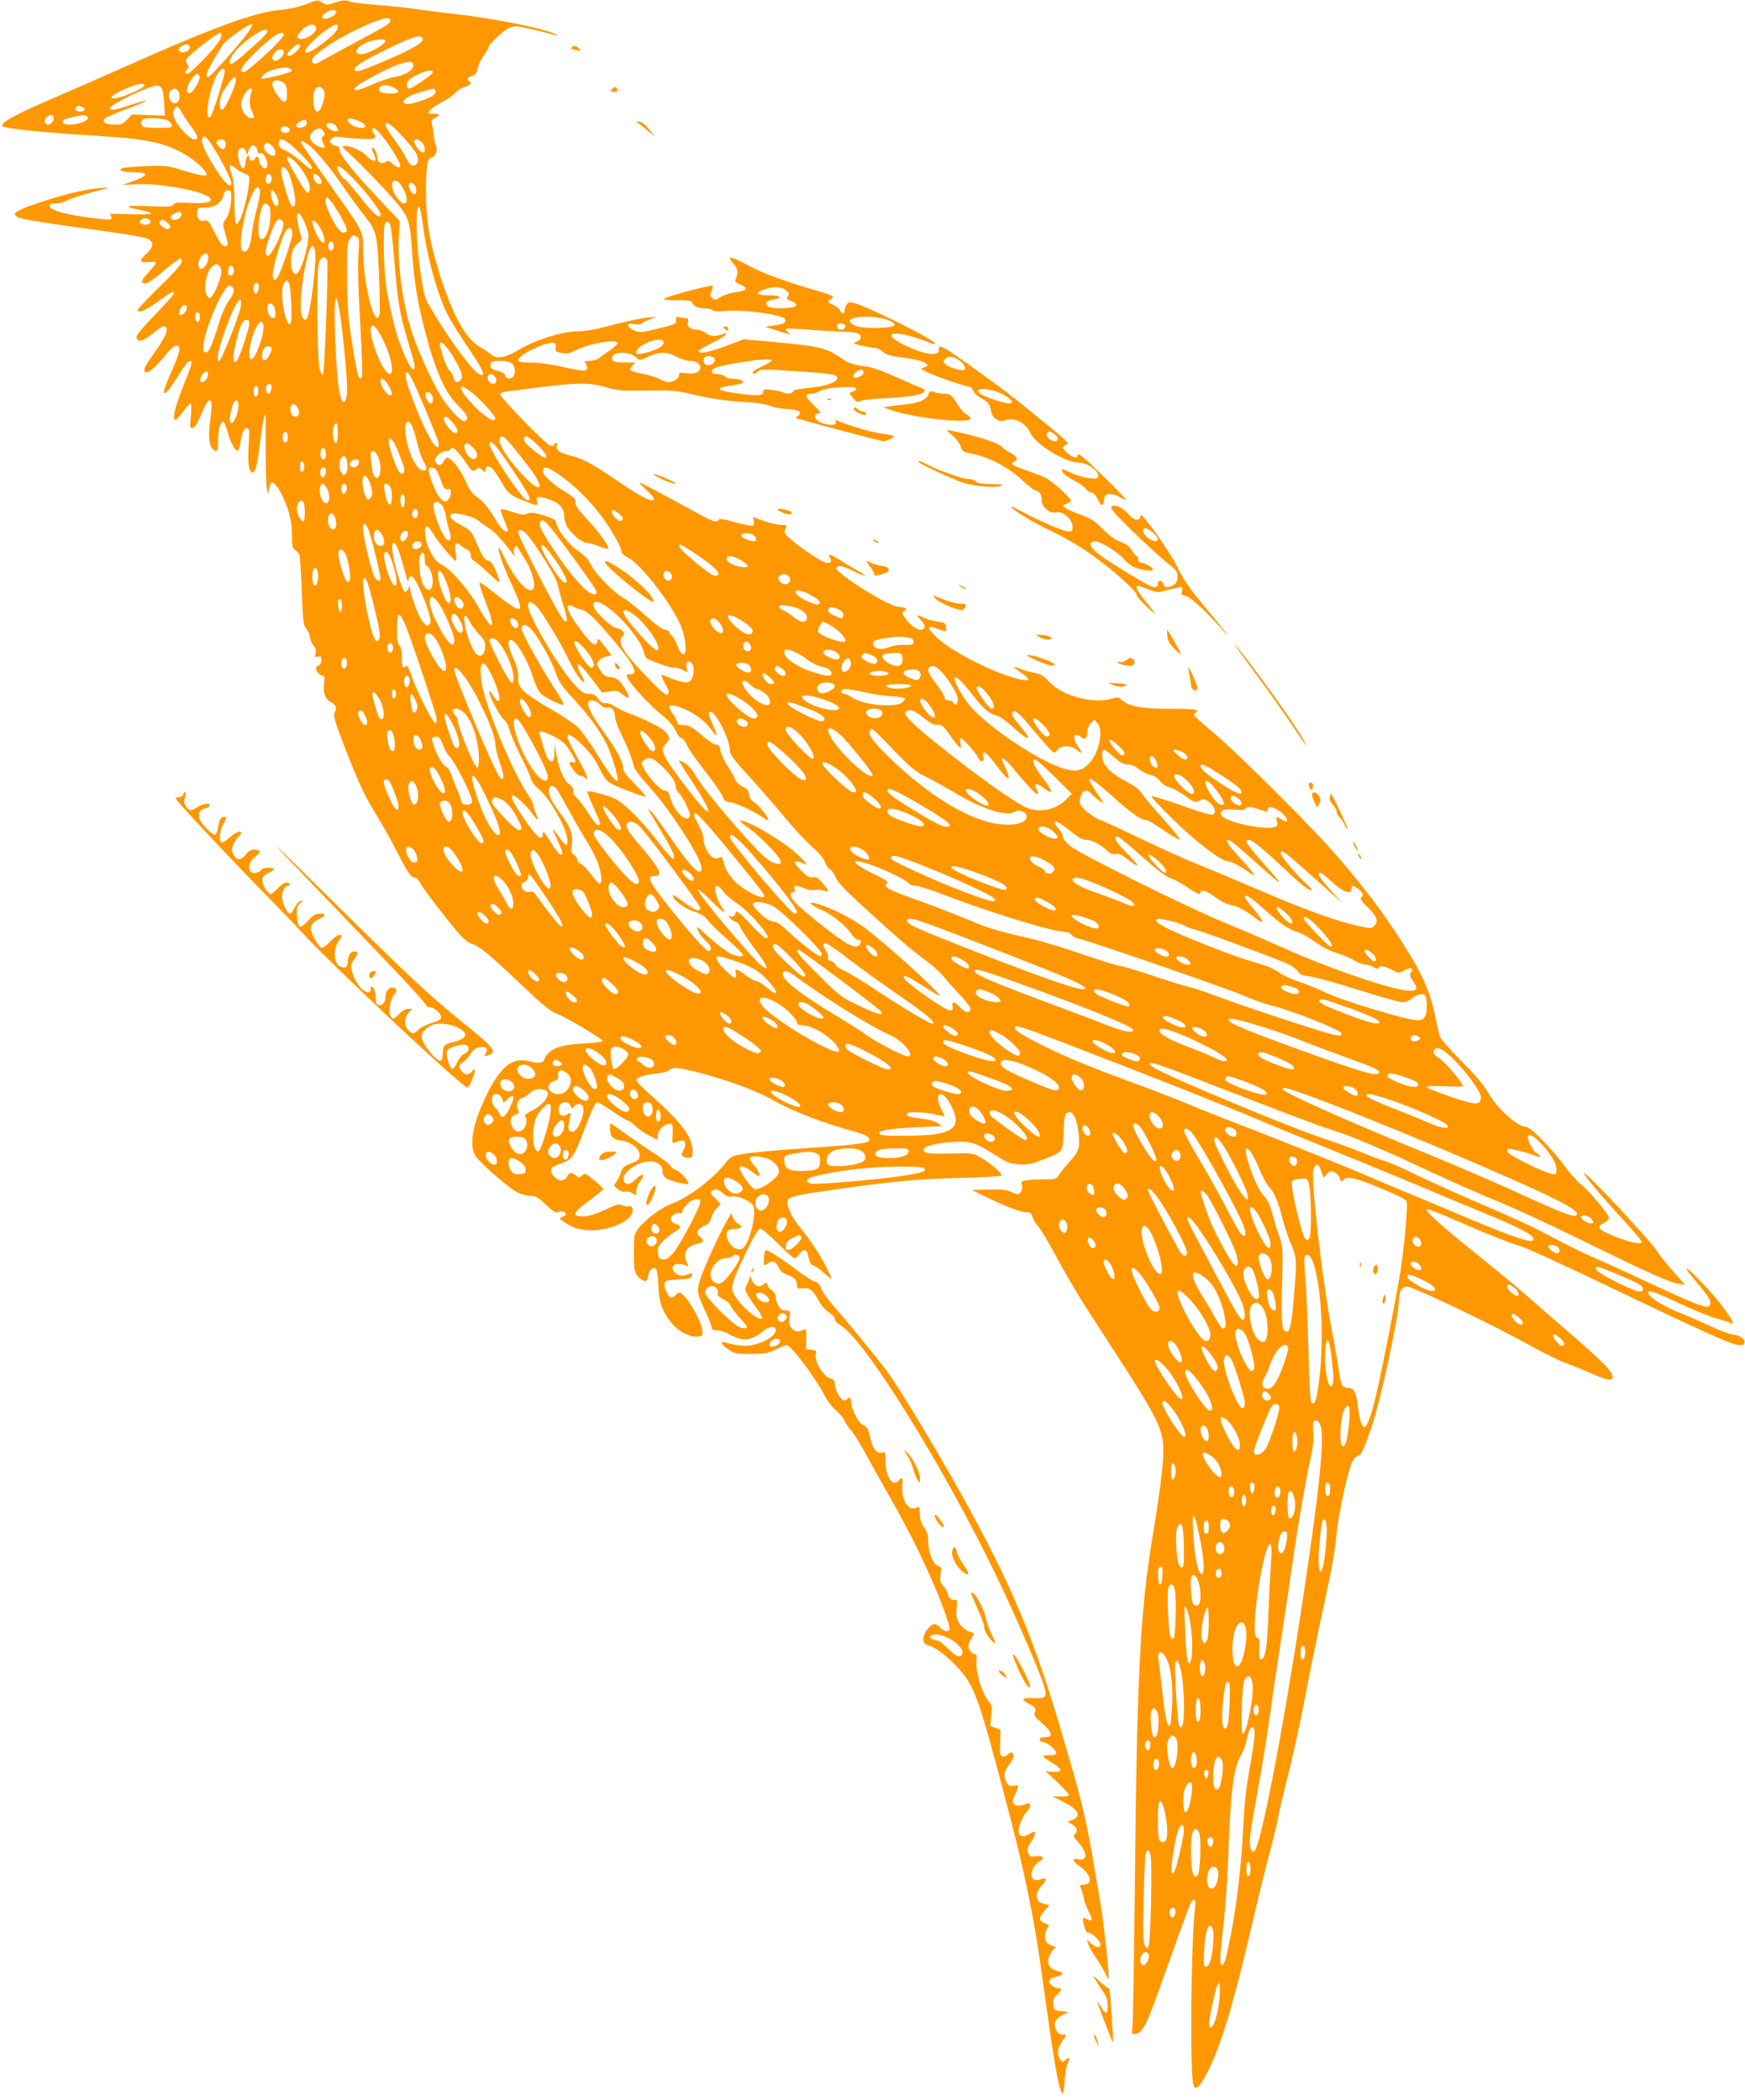 <?xml version="1.0" standalone="no"?>
<!DOCTYPE svg PUBLIC "-//W3C//DTD SVG 20010904//EN"
 "http://www.w3.org/TR/2001/REC-SVG-20010904/DTD/svg10.dtd">
<svg version="1.0" xmlns="http://www.w3.org/2000/svg"
 width="1064pt" height="1280pt" viewBox="0 0 1064 1280"
 preserveAspectRatio="xMidYMid meet">
<g transform="translate(0,1280) scale(0.1,-0.1)"
fill="#ff9800" stroke="none">
<path d="M1860 12772 c-38 -14 -99 -28 -145 -32 -165 -14 -420 -108 -1010
-372 -110 -49 -274 -121 -365 -160 -243 -104 -339 -156 -325 -177 9 -15 260
-40 609 -61 289 -18 408 -47 528 -127 58 -38 108 -88 108 -107 0 -13 -47 -5
-144 25 -96 30 -107 31 -226 26 -69 -3 -133 -8 -143 -12 -32 -13 2 -25 70 -25
98 0 91 -21 -21 -60 l-51 -18 91 5 c134 8 400 -41 443 -82 26 -25 -23 -38
-120 -32 -72 5 -90 3 -101 -10 -11 -14 -33 -15 -153 -10 -140 6 -158 -1 -55
-22 111 -23 91 -32 -55 -27 -77 3 -134 3 -127 0 6 -3 12 -13 12 -21 0 -13 -10
-14 -67 -8 -182 19 -306 50 -311 78 -3 14 4 17 38 17 22 0 52 7 66 17 14 9 82
31 152 50 115 30 121 33 65 28 -88 -7 -194 -30 -324 -71 -207 -65 -246 -90
-176 -113 36 -12 190 -36 521 -81 126 -17 242 -38 257 -46 39 -20 37 -49 -6
-88 -49 -45 -46 -60 10 -54 27 4 45 2 45 -5 0 -5 -21 -32 -46 -59 -34 -36 -43
-53 -35 -61 16 -16 43 0 140 81 47 39 88 69 93 66 23 -14 -4 -50 -127 -170
-74 -73 -135 -137 -135 -143 0 -26 55 -1 143 65 60 45 77 52 77 34 0 -6 -52
-64 -116 -130 -77 -79 -115 -125 -112 -137 6 -33 41 -25 96 22 30 25 60 45 68
45 42 0 20 -57 -65 -175 -28 -38 -51 -77 -51 -87 0 -45 55 -6 140 100 19 24
44 44 55 45 31 3 23 -42 -30 -159 -25 -56 -45 -109 -45 -119 0 -17 1 -17 21 1
11 10 43 55 70 101 28 46 57 83 65 83 21 0 18 -11 -36 -147 -52 -128 -72 -213
-51 -213 6 0 27 23 47 50 20 28 40 50 45 50 6 0 7 -30 3 -76 -7 -71 -6 -76 12
-72 13 2 29 28 51 83 35 88 63 111 63 52 0 -18 -5 -69 -11 -113 -12 -89 2
-156 34 -162 15 -3 17 5 17 62 0 71 14 120 32 114 6 -2 17 -28 25 -58 15 -59
41 -111 59 -117 7 -2 14 15 19 43 10 66 22 94 41 94 15 0 16 -11 10 -108 -7
-107 1 -162 24 -162 18 0 29 44 45 178 9 71 20 142 25 158 8 28 8 28 10 -11 0
-22 0 -118 0 -213 0 -95 3 -189 7 -210 l7 -37 6 35 c8 55 32 49 68 -17 51 -96
72 -173 72 -262 0 -66 3 -82 18 -93 10 -7 22 -19 27 -27 4 -8 11 -108 15 -222
7 -191 9 -209 29 -234 11 -15 21 -38 21 -50 0 -12 9 -34 20 -48 14 -18 19 -34
14 -51 -5 -21 -3 -24 15 -19 17 4 21 1 21 -21 0 -17 -7 -29 -19 -34 -15 -6
-17 -12 -10 -30 5 -13 19 -26 30 -29 18 -5 20 -11 16 -42 -9 -58 5 -104 37
-119 34 -17 42 -37 27 -65 -10 -19 -2 -48 57 -202 91 -235 125 -308 206 -438
36 -60 89 -154 117 -210 63 -124 85 -157 108 -157 10 0 24 -14 33 -32 17 -37
200 -272 255 -330 20 -20 47 -39 62 -43 41 -10 112 -69 294 -243 129 -123 180
-165 215 -178 57 -21 287 -158 287 -170 0 -5 -52 -12 -115 -15 -147 -7 -217
-35 -241 -96 -10 -26 -29 -28 -95 -12 -97 25 -168 -30 -249 -190 -92 -184
-118 -318 -76 -388 26 -41 205 -198 257 -223 22 -11 57 -20 78 -20 32 0 46 -8
94 -54 45 -42 61 -52 74 -45 18 10 48 2 48 -12 0 -5 -10 -13 -22 -18 -21 -8
-20 -9 18 -35 52 -34 95 -46 165 -46 98 0 213 46 240 97 14 27 4 57 -16 49 -8
-3 -26 0 -40 6 -21 10 -37 6 -107 -28 -61 -28 -96 -38 -133 -39 -72 0 -65 19
35 94 47 35 86 67 88 71 2 5 -23 29 -54 54 -54 44 -58 46 -75 30 -18 -16 -20
-16 -37 -1 -24 22 -39 21 -52 -2 -17 -32 -48 -36 -76 -10 -26 24 -31 53 -12
66 7 4 33 15 57 24 58 20 72 40 126 183 57 149 74 186 89 186 6 0 47 -25 91
-55 43 -30 84 -55 91 -55 7 0 27 -15 45 -32 18 -18 56 -45 86 -60 l53 -27 0
26 c0 48 88 101 91 56 1 -10 1 -38 -1 -62 -2 -39 0 -43 16 -36 43 17 54 17 61
-1 3 -10 -1 -29 -9 -45 -14 -23 -14 -30 -3 -39 8 -6 24 -10 37 -8 20 3 23 8
21 46 -4 84 -68 169 -255 336 -49 42 -88 83 -88 91 0 17 48 33 126 41 35 4 69
13 75 20 17 21 55 17 181 -15 171 -45 344 -108 433 -158 144 -81 314 -147 538
-208 52 -14 79 -36 64 -51 -15 -15 -107 -25 -387 -44 -168 -11 -339 -27 -380
-35 -65 -12 -78 -18 -100 -47 -78 -102 -231 -219 -339 -258 -62 -23 -160 -97
-201 -152 -23 -31 -25 -41 -25 -145 0 -98 3 -115 21 -140 12 -15 30 -29 42
-31 17 -3 21 3 24 29 3 36 31 60 48 43 6 -6 12 -51 14 -100 3 -101 24 -160 81
-230 41 -50 111 -87 157 -82 31 3 33 5 30 36 -5 64 -106 232 -140 232 -5 0
-15 -7 -22 -15 -7 -8 -19 -15 -26 -15 -18 0 -46 56 -42 83 3 20 10 22 83 27
68 4 80 8 83 24 3 15 0 17 -14 11 -41 -16 -55 -17 -80 -1 -36 25 -30 61 11 60
17 0 38 -4 49 -9 17 -8 17 -6 2 23 -25 49 2 97 60 108 45 8 51 20 22 44 -28
23 -18 48 30 69 22 10 33 23 38 45 3 17 18 43 32 59 l26 27 -34 35 c-29 30
-32 37 -20 45 23 15 36 12 69 -15 22 -19 36 -24 54 -19 28 7 104 -23 126 -50
31 -37 -20 -248 -64 -268 -44 -20 -104 43 -93 99 2 13 14 19 46 21 46 3 54 15
22 32 -12 6 -25 23 -31 38 l-10 26 -26 -44 c-45 -79 -133 -270 -159 -346 -28
-85 -27 -93 28 -210 21 -45 38 -89 38 -98 0 -11 9 -16 33 -16 17 0 51 -11 74
-24 80 -46 134 -41 205 19 36 30 78 34 78 7 0 -34 -63 -74 -143 -92 -43 -9
-93 -4 -164 16 -37 10 -27 -13 19 -43 38 -26 48 -28 140 -27 85 1 105 5 149
28 28 14 57 26 65 26 27 0 181 -205 237 -317 15 -28 44 -66 66 -83 22 -18 45
-46 52 -64 7 -17 25 -43 39 -57 14 -14 49 -70 79 -125 29 -54 102 -185 162
-290 107 -188 191 -356 271 -543 44 -103 88 -227 88 -247 0 -24 -31 -24 -54 1
-31 33 -49 32 -80 -6 -31 -36 -35 -87 -8 -95 55 -16 111 -56 180 -128 111
-116 132 -170 296 -789 121 -453 181 -744 230 -1102 70 -508 97 -671 119 -710
10 -17 13 -6 18 65 3 47 11 95 17 107 19 35 14 48 -9 27 -20 -18 -21 -18 -35
1 -21 28 -17 68 11 109 30 45 31 46 3 43 -14 -1 -27 7 -36 24 -22 38 -9 72 35
94 l38 19 -45 6 c-43 5 -45 6 -48 40 -2 28 3 41 23 60 30 28 32 40 6 40 -10 0
-28 8 -40 18 -27 22 -15 42 29 51 43 8 49 27 12 34 -36 7 -62 32 -62 58 0 26
26 76 42 82 8 3 6 7 -7 12 -41 14 -50 23 -53 53 -2 18 4 42 12 54 15 21 14 23
-14 34 -38 16 -38 35 -1 76 l29 33 -36 10 c-31 9 -37 15 -40 42 -2 23 5 40 29
67 36 42 33 53 -9 38 -73 -25 -69 75 4 116 28 15 6 33 -31 26 -27 -5 -35 -2
-44 14 -12 23 -6 46 21 81 10 13 18 32 18 42 0 17 -2 17 -35 -2 -61 -36 -83 5
-46 86 10 22 25 46 34 54 24 19 23 56 0 46 -66 -28 -105 -8 -80 42 8 15 18 38
21 50 7 21 5 22 -23 17 -26 -5 -31 -2 -46 25 -18 37 -14 61 21 108 13 17 24
38 24 47 0 23 -20 30 -34 11 -7 -9 -21 -15 -32 -13 -17 3 -19 12 -16 84 l2 80
-31 11 -32 12 7 61 c7 56 5 63 -18 91 -38 45 -79 183 -72 242 3 28 1 45 -4 42
-5 -3 -19 4 -30 15 -22 22 -21 45 7 88 8 13 13 25 11 26 -2 1 -16 6 -33 12
-16 5 -40 25 -53 44 -20 30 -23 43 -19 93 4 42 2 57 -6 54 -19 -7 -47 12 -47
33 0 10 -12 32 -26 49 -22 26 -24 36 -19 74 6 39 5 45 -14 50 -30 7 -61 81
-61 145 0 39 -6 62 -26 92 -18 26 -26 53 -26 84 -1 41 -3 44 -20 35 -46 -25
-93 44 -86 128 5 55 -1 64 -22 38 -36 -43 -80 19 -80 113 0 60 -1 63 -21 57
-30 -10 -56 19 -70 78 -15 67 -24 84 -50 92 -24 8 -69 97 -69 138 0 27 -13 36
-25 17 -20 -32 -74 38 -75 97 0 16 -8 25 -25 29 -48 12 -106 114 -89 157 4 12
-3 16 -28 19 l-33 3 1 63 c1 54 -1 62 -15 56 -38 -16 -50 -15 -71 6 -19 19
-21 30 -16 66 5 41 4 44 -17 44 -12 0 -27 4 -33 8 -17 11 -34 48 -34 75 0 15
-10 31 -25 41 -14 9 -25 23 -25 31 0 18 -12 19 -27 4 -22 -22 -57 -6 -70 31
-7 19 -12 27 -12 17 -1 -10 -8 -32 -17 -48 -14 -29 -14 -32 10 -72 14 -23 40
-61 58 -84 17 -24 28 -46 24 -50 -20 -21 -136 80 -173 151 -20 39 -10 72 77
254 48 100 74 142 86 142 9 0 57 -40 106 -90 49 -49 95 -90 102 -90 8 0 21 11
30 25 22 33 44 32 52 -2 12 -56 15 -62 36 -69 11 -3 41 -24 64 -46 24 -22 44
-37 44 -33 0 4 -16 40 -36 78 -38 74 -81 139 -164 245 -50 63 -78 128 -67 156
8 20 53 31 257 60 365 53 533 69 787 75 138 3 255 10 259 14 11 10 -68 78
-129 112 -46 26 -52 27 -187 23 -105 -2 -142 0 -152 10 -11 11 -10 16 5 27 24
18 128 35 211 35 74 0 96 -8 220 -85 67 -42 87 -50 140 -53 51 -3 75 1 143 28
124 47 124 48 128 160 3 108 9 130 37 130 25 0 47 -53 55 -135 8 -84 1 -104
-55 -167 -26 -29 -56 -65 -65 -80 -17 -27 -21 -28 -96 -28 -108 0 -143 -8
-132 -29 11 -20 -4 -61 -22 -61 -8 0 -28 7 -45 15 -23 12 -56 15 -134 13
l-103 -3 90 -43 c121 -59 209 -92 244 -92 23 0 30 -6 36 -27 3 -15 19 -41 35
-59 15 -18 60 -92 100 -166 107 -196 156 -276 340 -558 248 -381 300 -474 319
-576 14 -74 -5 -257 -65 -614 -71 -430 -92 -837 -104 -2050 -5 -492 -12 -910
-16 -928 -5 -27 -3 -32 13 -32 44 0 73 52 147 262 78 220 171 477 189 520 23
55 41 49 34 -9 -25 -194 -32 -1002 -11 -1081 11 -40 37 -20 80 63 84 162 159
405 270 880 41 176 94 394 119 485 24 91 47 185 50 210 4 25 29 131 55 235 27
105 67 285 90 400 66 340 87 439 130 640 52 239 67 322 80 453 12 116 71 386
95 432 8 16 23 31 33 34 23 8 32 27 83 171 55 158 169 684 169 783 0 53 25 85
58 77 68 -17 542 -245 748 -361 72 -40 167 -87 210 -103 44 -16 115 -45 159
-65 110 -49 147 -48 120 3 -17 33 -96 108 -265 254 -74 64 -184 159 -245 213
-60 53 -198 167 -305 253 -228 183 -330 275 -308 279 8 2 93 -32 189 -74 173
-76 279 -118 394 -156 33 -11 206 -90 385 -175 720 -345 892 -423 934 -423 60
0 34 55 -30 63 -23 2 -93 28 -155 57 -63 29 -151 67 -196 85 -91 37 -173 90
-173 113 0 21 32 10 202 -69 82 -38 178 -77 211 -86 34 -8 70 -20 80 -25 36
-19 29 2 -29 83 -59 83 -222 255 -231 245 -3 -3 27 -42 66 -88 73 -84 92 -121
73 -140 -16 -16 -88 12 -359 138 -134 63 -292 135 -351 160 -59 26 -164 77
-234 115 -140 75 -213 108 -532 246 -120 52 -271 121 -336 153 -64 32 -141 66
-172 74 -30 9 -93 33 -139 52 -46 20 -165 63 -264 96 -164 55 -740 293 -942
389 -84 40 -110 67 -53 55 17 -3 119 -40 228 -82 621 -240 767 -295 852 -322
119 -37 293 -110 597 -253 131 -61 319 -144 418 -184 99 -40 340 -152 535
-248 387 -190 510 -245 568 -254 l37 -6 -70 79 c-39 43 -82 97 -96 119 -51 80
-481 537 -451 480 15 -29 131 -165 250 -293 56 -61 102 -117 102 -123 0 -18
-66 -5 -155 30 -115 46 -126 59 -75 86 17 9 30 23 30 32 0 20 -128 172 -176
208 -19 15 -61 61 -92 104 -77 105 -210 241 -236 241 -53 0 -181 115 -233 210
-25 44 -76 105 -159 188 -67 67 -127 135 -133 150 -6 15 -19 70 -29 122 -34
169 -90 288 -248 525 -101 153 -213 297 -368 475 -142 164 -600 619 -738 734
-65 54 -118 102 -118 106 0 5 5 12 10 15 30 19 -4 24 -142 24 -182 -1 -271 15
-312 57 -15 14 -23 15 -55 5 -117 -34 -305 16 -386 104 -33 37 -50 46 -92 54
-29 6 -68 17 -87 25 -20 8 -36 13 -36 11 0 -2 20 -18 45 -35 56 -38 59 -55 8
-45 -145 27 -440 175 -529 266 -65 66 -55 72 54 31 10 -3 13 3 10 24 -3 27 -7
29 -53 35 -28 4 -65 14 -82 23 -46 23 -51 20 -19 -13 17 -18 26 -36 23 -45
-14 -36 -73 -7 -118 56 -21 29 -21 32 -5 43 15 11 15 13 0 19 -8 3 -24 6 -34
6 -56 0 -380 201 -380 236 0 22 35 17 100 -16 81 -41 100 -38 25 4 -33 18 -82
47 -109 65 -59 36 -71 39 -55 10 17 -32 -7 -41 -50 -19 -66 34 -207 139 -224
167 -5 7 -3 22 3 33 10 18 8 20 -27 20 -21 0 -68 11 -105 24 l-68 24 6 -23 c3
-13 1 -26 -5 -30 -6 -3 -55 6 -108 21 -69 20 -98 24 -101 16 -7 -22 -37 -12
-142 46 -149 83 -336 182 -343 182 -3 0 16 -21 43 -46 52 -49 60 -64 35 -64
-26 0 -94 39 -220 125 -138 94 -202 129 -271 146 -68 16 -97 35 -89 60 4 10 2
19 -3 19 -6 0 -12 -5 -14 -11 -2 -7 -13 -9 -25 -5 -27 9 -303 293 -303 311 0
9 16 16 43 19 23 3 119 15 212 27 218 27 289 27 390 -2 71 -20 99 -22 252 -20
161 2 181 0 301 -29 87 -20 175 -33 268 -39 92 -5 152 -14 179 -25 22 -10 68
-18 102 -19 70 -2 100 -20 70 -41 -17 -13 -17 -14 0 -19 88 -26 508 -137 519
-137 18 0 64 22 64 30 0 4 -37 12 -81 18 -68 10 -184 44 -262 77 -13 6 -16 4
-11 -9 8 -21 -42 -22 -91 -2 -41 17 -50 56 -13 56 18 0 12 9 -32 51 -55 52
-56 68 -5 69 11 0 32 8 45 17 31 22 220 33 220 13 0 -6 -9 -14 -20 -17 -25 -7
-25 -9 3 -42 19 -23 25 -25 45 -15 12 6 87 14 166 17 143 7 216 21 223 44 2 6
-6 15 -19 18 -13 4 -82 34 -154 66 -98 44 -150 62 -204 68 -54 7 -84 17 -119
40 -110 73 -128 78 -431 107 l-175 16 -70 -27 c-136 -52 -205 -68 -205 -45 0
5 33 25 74 45 40 19 79 42 87 52 13 15 12 16 -6 9 -50 -19 -84 -18 -111 3 -15
11 -38 21 -51 21 -42 0 -66 19 -59 46 5 19 2 24 -11 24 -10 0 -28 3 -41 6 -19
5 -22 3 -20 -17 3 -23 -4 -26 -105 -51 -94 -24 -112 -26 -145 -15 -21 7 -38
20 -40 30 -3 16 1 17 32 11 22 -4 42 -2 50 5 7 6 31 18 52 26 l39 14 -55 -5
c-57 -6 -159 -29 -289 -64 -41 -11 -105 -20 -143 -20 -88 0 -256 -53 -352
-111 -83 -50 -137 -60 -169 -32 -12 11 -43 32 -69 46 -83 48 -156 173 -232
398 -72 215 -99 364 -99 549 0 154 9 210 35 210 22 0 39 49 26 74 -6 11 -12
37 -13 56 -1 19 -6 49 -10 67 -6 28 -4 33 21 46 22 12 25 17 14 21 -8 3 -24 4
-35 3 -43 -5 -17 29 50 65 38 20 79 47 90 61 11 13 37 30 58 37 37 12 46 23
27 35 -18 11 -11 23 19 33 22 8 29 18 34 45 3 19 19 54 36 77 17 24 31 48 31
54 0 13 55 68 104 104 16 12 43 22 60 22 26 0 177 -35 241 -55 18 -6 18 -5 3
5 -52 33 -374 98 -618 125 -80 9 -189 23 -242 31 -54 8 -157 18 -230 24 -73 5
-148 14 -166 21 -28 10 -43 9 -87 -6 -50 -17 -55 -17 -79 -2 -30 20 -25 21
-106 -11z m190 -48 c0 -8 -16 -22 -36 -30 -54 -23 -70 5 -19 34 29 16 55 15
55 -4z m330 -48 c0 -20 -7 -24 -220 -138 -107 -58 -205 -111 -217 -119 -28
-17 -51 -1 -36 25 17 31 128 106 238 161 151 76 235 102 235 71z m-882 -93
c-61 -79 -217 -253 -228 -253 -26 0 -7 44 87 195 22 35 176 142 181 126 2 -7
-16 -37 -40 -68z m429 50 c13 -33 -84 -90 -110 -64 -8 8 -2 20 23 46 36 38 76
46 87 18z m133 4 c0 -23 -29 -54 -99 -106 -61 -46 -101 -63 -101 -44 0 17 55
75 111 117 62 46 89 57 89 33z m-430 -29 c0 -12 -38 -50 -142 -140 -63 -56
-88 -69 -88 -48 0 39 72 117 154 169 53 33 76 39 76 19z m-280 -25 c0 -9 -12
-32 -27 -52 -44 -59 -165 -181 -180 -181 -16 0 -17 12 -1 28 10 10 10 17 -1
34 -13 21 -11 25 30 62 56 50 159 126 170 126 5 0 9 -7 9 -17z m380 4 c0 -22
-220 -227 -245 -227 -33 0 -11 39 63 112 107 106 182 153 182 115z m846 -19
c14 -23 -53 -64 -224 -137 -136 -58 -175 -72 -185 -62 -17 18 16 42 148 109
191 96 246 115 261 90z m-226 -16 c0 -24 -104 -81 -147 -82 -53 0 -34 41 32
71 42 18 115 25 115 11z m-1195 -32 c10 -16 -15 -40 -41 -40 -28 0 -32 24 -6
39 22 13 39 14 47 1z m675 0 c0 -17 -47 -60 -65 -60 -22 0 -19 10 12 42 27 28
53 37 53 18z m-100 -37 c0 -23 -29 -53 -52 -53 -23 0 -24 27 -1 52 20 23 53
24 53 1z m790 -83 c0 -28 -54 -61 -113 -69 -29 -5 -89 -24 -134 -45 -84 -37
-118 -45 -111 -24 7 19 206 126 273 147 66 20 85 18 85 -9z m-750 -20 c21 -13
10 -19 -75 -41 -97 -24 -112 -25 -95 -3 18 21 49 36 90 45 51 10 63 10 80 -1z
m-400 -15 c0 -29 -72 -260 -85 -274 -40 -41 -18 132 29 235 24 51 56 74 56 39z
m1268 -7 c-6 -17 -125 -98 -144 -98 -11 0 -14 8 -12 27 2 21 14 33 57 55 56
29 106 37 99 16z m-1422 -23 c8 -20 -37 -99 -59 -103 -26 -5 -22 36 8 81 27
39 42 46 51 22z m221 -34 c-10 -50 -69 -171 -83 -171 -20 0 -18 63 2 103 24
45 64 97 76 97 6 0 8 -12 5 -29z m295 -8 c13 -11 18 -30 18 -65 0 -61 -19 -64
-60 -6 -29 40 -37 68 -23 81 12 12 46 7 65 -10z m-852 -14 c0 -14 -118 -68
-165 -76 -62 -10 -38 18 46 54 75 33 119 41 119 22z m112 -34 c4 -16 9 -57 10
-90 l3 -60 -100 3 -100 4 -29 -31 c-25 -26 -37 -31 -75 -31 -52 0 -76 12 -68
32 3 8 65 36 138 63 146 54 165 72 24 25 -92 -31 -125 -37 -125 -21 0 24 249
143 289 139 18 -2 27 -11 33 -33z m1407 22 c44 -22 37 -37 -16 -37 -56 0 -78
11 -70 34 8 19 52 21 86 3z m-431 -9 c15 -15 15 -40 0 -90 -23 -76 -58 -59
-58 28 0 48 12 74 35 74 6 0 16 -5 23 -12z m-877 -22 c12 -26 -2 -66 -24 -66
-33 0 -50 53 -25 78 19 19 37 14 49 -12z m444 7 c-16 -41 -16 -81 -1 -117 20
-48 20 -46 -3 -46 -27 0 -61 46 -61 83 0 36 36 97 57 97 10 0 13 -5 8 -17z
m1121 5 c4 -6 -3 -19 -15 -30 -29 -22 -146 -59 -166 -52 -38 15 2 48 90 73 85
24 82 24 91 9z m-2141 -119 c-10 -15 -55 -11 -55 5 0 8 6 16 13 19 17 6 49
-12 42 -24z m591 -10 c8 -17 35 -58 60 -91 43 -59 48 -78 18 -78 -23 0 -91 68
-114 115 -17 35 -19 48 -10 64 15 29 27 26 46 -10z m-780 -34 c7 -18 -13 -45
-33 -45 -23 0 -28 31 -8 46 24 18 34 18 41 -1z m209 -5 c0 -29 -135 -55 -150
-29 -10 15 -2 20 57 35 65 16 93 14 93 -6z m485 -13 c14 -7 26 -20 28 -30 3
-15 -6 -17 -76 -17 -44 0 -87 3 -96 6 -19 7 -21 40 -3 47 25 11 123 6 147 -6z
m1179 -10 c35 -17 38 -37 6 -37 -35 0 -85 27 -85 46 0 18 32 14 79 -9z m-329
-7 c0 -13 -9 -22 -26 -26 -37 -9 -51 10 -23 30 31 22 49 20 49 -4z m180 -19
c14 -27 13 -31 -7 -31 -22 1 -53 23 -53 39 0 19 49 12 60 -8z m400 -58 c39
-42 78 -89 86 -105 20 -39 15 -72 -13 -76 -18 -3 -27 7 -47 45 -13 26 -47 79
-75 118 -28 38 -51 75 -51 82 0 29 32 9 100 -64z m-691 48 c17 -11 5 -31 -19
-31 -21 0 -34 15 -25 30 8 12 25 13 44 1z m215 -24 c8 -13 8 -20 -3 -27 -12
-7 -13 -13 -3 -35 7 -14 12 -28 12 -30 0 -12 -35 -3 -61 16 -35 25 -38 60 -6
82 27 20 46 18 61 -6z m337 -4 c52 -57 129 -178 129 -201 0 -19 -22 -14 -47
10 -21 19 -27 20 -44 10 -25 -16 -49 -1 -49 30 0 25 -18 58 -31 58 -5 0 -3
-13 6 -30 8 -16 15 -34 15 -40 0 -19 -26 -10 -51 16 -29 33 -94 63 -133 64
-27 0 -27 -1 25 -47 63 -57 193 -191 273 -283 86 -99 96 -126 107 -292 12
-187 33 -323 74 -483 68 -264 128 -401 212 -481 53 -52 65 -82 35 -92 -20 -6
-104 85 -152 167 -50 84 -127 254 -165 365 -58 171 -91 408 -83 589 l5 99
-119 127 c-156 164 -248 279 -248 308 0 16 -6 23 -19 23 -10 0 -25 7 -32 16
-11 14 -10 18 6 31 11 7 29 12 40 9 11 -2 63 -8 116 -11 71 -5 98 -4 104 5 4
6 2 17 -4 23 -13 13 -15 37 -3 37 5 0 19 -12 33 -27z m-1014 -85 c49 -75 113
-201 113 -223 0 -37 -34 -8 -89 76 -65 99 -97 169 -88 194 10 26 22 17 64 -47z
m77 27 c6 -17 -2 -45 -14 -45 -11 0 -40 29 -40 39 0 24 45 29 54 6z m447 -62
c69 -66 94 -103 73 -103 -4 0 -32 23 -64 50 -32 28 -74 57 -94 65 -28 12 -36
21 -36 40 0 46 37 30 121 -52z m751 60 c19 -17 25 -63 9 -63 -21 0 -66 62 -54
74 11 10 26 7 45 -11z m-686 -20 c46 -36 133 -143 219 -268 38 -55 89 -125
113 -155 78 -96 82 -113 93 -363 4 -121 6 -231 3 -244 -25 -98 -96 166 -99
369 -3 150 14 113 -200 418 -187 265 -190 270 -176 270 7 0 28 -12 47 -27z
m-226 -3 c22 -22 27 -60 7 -60 -22 0 -57 30 -57 49 0 36 21 40 50 11z m-90
-31 c0 -12 5 -16 14 -13 28 11 63 -74 37 -91 -13 -8 -41 23 -41 45 0 24 -16
34 -24 15 -7 -20 -36 -19 -36 0 0 32 -19 13 -22 -22 -2 -20 -8 -38 -15 -40
-14 -5 -36 67 -31 100 4 31 36 34 47 5 l8 -23 8 25 c4 14 13 28 19 32 14 9 36
-10 36 -33z m245 -81 c66 -77 95 -163 59 -175 -9 -3 -124 194 -124 213 0 17
35 -3 65 -38z m-373 -28 c14 -11 38 -24 53 -30 27 -10 28 -12 22 -68 -12 -107
-58 -249 -77 -237 -6 4 -10 56 -10 129 0 84 -5 137 -15 166 -24 67 -18 76 27
40z m719 -67 c75 -77 159 -188 159 -209 0 -36 -37 -5 -121 101 -50 63 -95 115
-100 115 -13 0 -49 61 -43 72 9 14 36 -7 105 -79z m-407 54 c18 -27 46 -139
46 -184 0 -22 -5 -33 -14 -33 -13 0 -34 56 -66 178 -16 61 5 85 34 39z m-100
-32 c8 -21 -3 -45 -20 -45 -8 0 -14 10 -14 23 0 36 22 51 34 22z m290 -1 c30
-29 15 -65 -16 -37 -19 17 -25 53 -9 53 5 0 17 -7 25 -16z m482 -32 c21 -13
54 -77 54 -104 0 -46 -34 -35 -69 22 -34 56 -24 108 15 82z m110 -39 c4 -13 2
-29 -4 -35 -13 -13 -47 36 -38 57 8 21 35 7 42 -22z m-951 -12 c3 -11 -5 -62
-19 -113 -14 -51 -28 -124 -32 -161 -7 -74 -29 -113 -54 -98 -31 21 7 247 60
351 22 44 35 50 45 21z m-175 -43 c0 -54 -17 -118 -38 -141 -14 -16 -14 -24
-3 -65 25 -89 25 -92 2 -92 -16 0 -30 18 -61 80 -36 72 -43 80 -63 75 -30 -8
-49 15 -45 52 3 26 6 28 53 28 57 1 97 29 109 78 4 18 13 27 26 27 17 0 20 -7
20 -42z m277 8 c19 -42 11 -78 -13 -55 -19 20 -31 89 -15 89 6 0 19 -15 28
-34z m397 -136 c27 -50 35 -75 28 -82 -6 -6 -18 -8 -26 -5 -34 13 -113 173
-101 204 6 16 10 14 33 -14 15 -17 44 -64 66 -103z m-444 75 c9 -10 11 -36 8
-78 -6 -74 -31 -130 -56 -125 -34 7 -9 218 26 218 5 0 15 -7 22 -15z m939
-120 c26 -197 87 -419 153 -549 16 -32 72 -121 124 -198 91 -134 112 -183 65
-159 -49 26 -227 276 -319 446 -27 50 -62 310 -62 460 0 154 20 153 39 0z
m-1474 75 c10 -16 -15 -40 -41 -40 -30 0 -31 23 -1 38 29 14 34 14 42 2z m750
-52 c14 -29 25 -67 25 -85 0 -80 -50 -233 -76 -233 -23 0 -35 48 -28 104 6 38
15 58 36 78 l29 27 -16 59 c-28 112 -11 139 30 50z m-946 13 c19 -12 5 -31
-24 -31 -13 0 -27 5 -31 11 -7 11 12 29 31 29 6 0 16 -4 24 -9z m812 -63 c-19
-62 -71 -158 -87 -158 -8 0 -14 10 -14 24 0 35 46 165 66 187 16 17 19 18 33
5 12 -13 13 -22 2 -58z m-700 43 c19 -15 21 -22 12 -32 -9 -9 -17 -8 -37 5
-26 17 -31 27 -19 39 10 11 19 8 44 -12z m951 -74 c23 -74 -17 -57 -51 24 -12
27 -19 55 -15 61 10 16 51 -38 66 -85z m407 65 c5 -10 17 -112 26 -227 19
-243 32 -320 86 -498 43 -145 45 -157 25 -157 -13 0 -60 100 -91 195 -30 93
-64 249 -75 347 -11 106 -14 317 -4 342 8 21 21 20 33 -2z m-597 -61 c-4 -41
-68 -227 -88 -259 -23 -35 -37 -17 -29 37 8 54 51 193 72 234 20 40 49 32 45
-12z m403 -129 c-4 -68 0 -217 11 -412 10 -168 15 -314 11 -324 -16 -41 -30 7
-59 196 -26 164 -30 224 -32 403 -1 187 1 214 17 238 15 24 21 26 39 16 20
-11 20 -16 13 -117z m-150 58 c0 -27 -22 -39 -31 -16 -8 22 3 49 19 43 6 -2
12 -14 12 -27z m-115 -24 c15 -40 -27 -397 -50 -420 -8 -8 -15 -6 -26 9 -34
44 23 435 62 435 3 0 9 -11 14 -24z m-650 -49 c0 -28 -26 -67 -46 -67 -22 0
-18 56 6 80 24 24 40 18 40 -13z m725 -14 c8 -23 -15 -673 -25 -693 -6 -10
-12 -1 -21 30 -15 51 -20 578 -6 643 9 40 39 52 52 20z m-657 -35 c7 -7 12
-22 12 -35 0 -31 -38 -130 -58 -149 -14 -15 -17 -15 -29 2 -27 37 -6 151 34
182 21 15 26 15 41 0z m86 -13 c8 -21 -3 -45 -20 -45 -8 0 -14 10 -14 23 0 36
22 51 34 22z m340 -97 c13 -51 19 -235 7 -242 -31 -20 -68 193 -42 242 15 28
27 28 35 0z m-188 -32 c-3 -14 -10 -26 -16 -26 -15 0 -22 40 -9 56 17 21 33 2
25 -30z m-157 10 c14 -16 6 -39 -30 -88 -14 -21 -39 -77 -53 -125 -41 -134
-60 -178 -79 -181 -38 -8 -12 118 59 280 29 66 69 128 83 128 5 0 14 -6 20
-14z m657 -178 c26 -196 46 -433 39 -475 -9 -61 -31 -56 -44 10 -26 130 -42
602 -20 580 6 -6 17 -58 25 -115z m-608 64 c-7 -52 -120 -336 -133 -333 -16 3
-8 50 24 148 58 178 122 287 109 185z m202 -1 c15 -29 13 -71 -5 -71 -18 0
-35 31 -35 64 0 31 25 35 40 7z m-532 -12 c-3 -24 -33 -48 -44 -36 -4 4 -2 18
4 32 14 31 45 34 40 4z m80 -60 c-1 -13 -7 -23 -13 -22 -13 3 -18 30 -11 50
10 24 29 1 24 -28z m302 -31 c0 -32 -60 -210 -76 -227 -24 -26 -27 13 -9 96
24 109 43 153 66 153 13 0 19 -7 19 -22z m85 -7 c13 -42 -45 -211 -73 -211
-23 0 -10 106 21 174 27 58 42 69 52 37z m739 -111 c43 -91 60 -190 33 -190
-45 0 -143 261 -110 293 12 13 40 -24 77 -103z m1701 9 c12 -19 -25 -46 -84
-63 -70 -19 -81 -20 -81 -3 0 42 145 100 165 66z m-280 -9 c3 -5 -14 -23 -37
-39 -24 -16 -55 -39 -70 -50 -16 -13 -41 -21 -64 -21 -30 0 -35 -3 -26 -12 7
-7 12 -20 12 -30 0 -24 -24 -23 -158 7 -65 15 -142 25 -186 25 -61 0 -76 3
-76 15 0 30 151 105 210 105 17 0 21 -5 18 -27 -3 -24 1 -28 35 -35 29 -6 47
-3 77 12 86 44 249 75 265 50z m-1011 -71 c56 -88 73 -134 56 -154 -19 -23
-37 -18 -45 13 -4 15 -15 35 -25 44 -11 10 -28 49 -40 87 -24 81 -24 81 -6 81
8 0 35 -32 60 -71z m-1099 42 c9 -16 -28 -82 -45 -78 -18 3 -17 51 1 73 13 16
35 18 44 5z m2192 -41 c15 -6 33 -18 39 -26 10 -12 19 -11 65 11 68 32 116 32
175 0 26 -14 60 -25 76 -25 40 0 68 -17 68 -40 0 -29 -35 -43 -86 -35 -39 5
-44 4 -44 -13 0 -19 -37 -42 -66 -42 -8 0 -32 9 -52 19 -21 11 -65 24 -98 31
-83 16 -93 23 -70 49 l19 21 -67 0 c-50 0 -68 4 -72 15 -15 38 49 58 113 35z
m497 -16 c22 -8 20 -31 -3 -44 -25 -13 -51 -3 -51 19 0 30 19 38 54 25z m361
-23 c-3 -5 -30 -21 -60 -35 -30 -14 -55 -30 -55 -35 0 -15 11 -14 31 5 15 13
37 14 185 4 273 -18 299 -22 299 -45 0 -27 -77 -52 -184 -61 -53 -5 -82 -11
-85 -20 -6 -16 -39 -18 -64 -5 -9 4 -40 11 -68 14 -44 5 -51 3 -50 -11 2 -24
-32 -27 -145 -12 -142 18 -158 35 -49 50 34 5 64 11 67 14 13 13 -13 26 -51
26 -27 0 -48 6 -56 15 -7 8 -28 15 -46 15 -24 0 -34 5 -34 15 0 21 35 33 164
54 123 21 210 26 201 12z m-1583 -18 c22 -20 24 -66 3 -83 -18 -15 -45 -6 -45
13 0 9 -18 19 -45 26 -33 8 -45 16 -45 29 0 28 9 32 63 32 33 0 57 -6 69 -17z
m2143 -54 c0 -19 -47 -41 -60 -28 -7 7 -2 17 14 30 26 21 46 21 46 -2z m-4003
-34 c-12 -26 -42 -35 -42 -12 0 7 7 23 16 36 22 31 43 13 26 -24z m1313 -147
c92 -218 107 -257 99 -270 -17 -27 -77 80 -149 266 -52 134 -64 186 -42 186
10 0 41 -60 92 -182z m445 152 c12 -23 6 -40 -14 -40 -20 0 -39 27 -32 45 8
21 33 19 46 -5z m-652 -49 c26 -45 28 -61 8 -61 -16 0 -56 59 -56 84 0 29 26
17 48 -23z m-714 1 c7 -12 -5 -52 -15 -52 -13 0 -22 27 -15 45 6 16 22 20 30
7z m-79 -37 c0 -32 -21 -46 -27 -18 -6 27 3 54 16 50 6 -2 11 -16 11 -32z
m1316 -20 c54 -46 129 -131 129 -145 0 -38 -85 21 -163 112 -76 89 -55 109 34
33z m-263 3 c16 -16 15 -58 -1 -58 -8 0 -19 12 -26 26 -17 37 1 58 27 32z
m-1175 -52 c3 -7 2 -29 -2 -48 -18 -80 -58 -110 -48 -35 11 79 36 120 50 83z
m364 -36 c14 -29 7 -50 -18 -50 -12 0 -21 9 -25 25 -13 53 19 72 43 25z m942
-85 c33 -37 40 -65 18 -65 -25 0 -84 80 -70 94 12 11 21 6 52 -29z m-244 -28
c7 -18 21 -64 30 -102 9 -39 25 -85 35 -103 27 -44 26 -64 -2 -60 -42 6 -92
114 -106 225 -8 75 18 99 43 40z m-455 -37 c0 -57 -11 -78 -24 -44 -14 35 -4
104 15 104 5 0 9 -27 9 -60z m-305 -25 c0 -32 -19 -45 -29 -19 -9 22 3 56 17
51 7 -2 12 -16 12 -32z m1336 -17 c38 -40 141 -171 171 -217 54 -86 25 -97
-52 -20 -103 103 -176 213 -163 246 7 19 19 16 44 -9z m185 -29 c49 -47 68
-79 46 -79 -13 0 -83 53 -111 83 -22 24 -22 47 0 47 6 0 35 -23 65 -51z m-848
-42 c16 -40 32 -84 36 -99 7 -31 -10 -47 -29 -27 -17 18 -65 154 -65 184 0 44
28 16 58 -58z m703 -120 c97 -145 113 -177 85 -177 -32 0 -246 325 -231 350
12 19 42 -17 146 -173z m-249 146 c31 -29 36 -60 13 -70 -30 -11 -77 59 -60
87 9 15 16 12 47 -17z m-896 -27 c10 -39 -17 -65 -30 -30 -8 20 2 54 14 54 6
0 12 -11 16 -24z m811 -9 c16 -18 39 -50 52 -70 24 -39 39 -45 59 -25 9 9 16
7 32 -7 17 -16 20 -16 20 -2 0 25 20 30 41 11 11 -10 36 -47 56 -82 40 -71 53
-82 143 -117 79 -31 82 -31 74 0 -8 31 10 33 79 9 57 -19 87 -54 87 -102 0
-19 9 -50 21 -68 26 -42 91 -94 118 -94 11 0 44 -9 73 -20 28 -11 54 -18 56
-15 10 10 -51 95 -122 173 -73 79 -80 89 -77 122 0 8 -25 30 -57 48 -76 44
-142 104 -142 131 0 34 30 26 106 -28 91 -64 180 -152 255 -253 62 -84 119
-185 119 -213 0 -8 17 -24 39 -34 77 -40 252 -263 318 -406 34 -76 46 -189 18
-183 -10 2 -25 24 -37 56 -11 29 -26 56 -34 59 -8 3 -14 11 -14 19 0 8 -10 14
-23 14 -15 0 -57 30 -118 85 -52 47 -117 99 -145 114 -59 34 -170 150 -193
203 -10 24 -36 51 -71 75 -62 44 -127 124 -136 168 -5 27 -12 32 -79 53 -60
18 -78 20 -99 11 -21 -10 -37 -8 -91 10 -37 13 -69 20 -72 17 -3 -3 6 -33 21
-67 15 -33 25 -63 22 -66 -12 -12 -38 9 -64 53 -48 82 -81 123 -124 154 -29
22 -47 46 -64 85 -30 74 -91 155 -117 155 -7 0 -17 -10 -22 -22 -12 -27 -34
-30 -49 -6 -8 14 -5 22 14 43 13 14 34 25 46 25 13 0 26 5 29 10 10 17 22 12
52 -23z m-491 -22 c18 -44 18 -109 0 -124 -21 -18 -37 18 -44 96 -4 54 -2 63
12 63 10 0 23 -15 32 -35z m-188 -43 c2 -25 -2 -50 -9 -59 -12 -13 -14 -13
-26 3 -25 34 -13 107 16 102 11 -2 17 -16 19 -46z m70 6 c-3 -25 -34 -36 -51
-19 -14 14 9 41 35 41 14 0 19 -6 16 -22z m-333 -23 c0 -16 -6 -30 -12 -32 -9
-3 -13 7 -13 32 0 25 4 35 13 33 6 -3 12 -17 12 -33z m130 -15 c8 -13 -4 -50
-16 -50 -13 0 -22 27 -15 45 6 17 22 20 31 5z m674 -4 c6 -7 20 -38 30 -67 15
-45 22 -53 40 -51 16 3 21 -2 21 -20 0 -13 -7 -32 -16 -43 -18 -24 -40 -13
-67 33 -26 43 -59 141 -52 153 9 13 31 11 44 -5z m-405 -76 c20 -50 20 -84 1
-100 -13 -10 -17 -7 -30 23 -19 47 -20 117 -1 117 8 0 21 -18 30 -40z m-259
-41 c19 -36 16 -83 -6 -87 -18 -3 -39 37 -39 77 0 50 22 55 45 10z m118 19 c6
-21 -4 -48 -19 -48 -14 0 -20 41 -7 53 10 11 21 8 26 -5z m267 -7 c13 -25 13
-98 0 -106 -12 -7 -27 30 -36 86 -5 32 -4 39 9 39 9 0 21 -9 27 -19z m88 -92
c-2 -19 -7 -33 -13 -32 -12 3 -19 49 -10 71 10 26 27 -2 23 -39z m-610 -44 c2
-26 0 -55 -3 -64 -6 -14 -9 -13 -26 8 -21 26 -25 81 -7 99 21 21 33 7 36 -43z
m836 26 c9 -10 21 -42 26 -72 5 -30 14 -69 20 -87 15 -42 7 -70 -16 -51 -34
28 -94 195 -79 219 10 16 30 12 49 -9z m-146 -45 c2 -10 -1 -23 -7 -29 -16
-16 -34 6 -26 33 8 24 28 22 33 -4z m1229 -10 c22 -20 25 -27 16 -37 -10 -10
-18 -8 -38 11 -25 24 -33 50 -16 50 6 0 23 -11 38 -24z m-860 -40 c10 -9 39
-30 64 -46 39 -26 74 -63 144 -155 15 -19 15 -19 9 6 -6 27 16 55 24 31 2 -7
19 -34 37 -61 38 -55 70 -151 60 -181 -19 -61 -113 37 -185 193 -19 40 -29 54
-30 40 0 -27 34 -117 89 -236 79 -171 59 -171 -147 -6 -29 23 -55 39 -58 36
-3 -3 12 -53 35 -112 69 -177 49 -197 -40 -39 -62 110 -171 236 -228 262 -44
21 -92 108 -99 183 -6 61 13 66 45 11 27 -46 130 -172 142 -172 5 0 4 21 0 47
-11 58 1 75 33 46 13 -11 31 -23 41 -26 10 -4 17 -17 17 -31 0 -16 8 -30 23
-37 12 -7 53 -42 91 -78 73 -70 76 -68 34 31 -14 32 -27 48 -41 50 -22 3 -35
23 -80 128 -21 49 -31 59 -84 88 -64 34 -82 56 -57 70 20 11 139 -19 161 -42z
m-877 25 c13 -25 13 -68 0 -76 -18 -11 -40 16 -40 50 0 48 21 61 40 26z m1339
-95 c56 -71 209 -281 245 -338 24 -36 13 -52 -23 -34 -46 24 -136 130 -221
259 -80 120 -98 156 -85 176 12 20 25 11 84 -63z m-1119 -27 c22 -72 59 -234
60 -256 0 -24 -28 -13 -39 15 -30 75 -76 286 -67 308 10 26 25 5 46 -67z m65
18 c23 -36 23 -70 1 -75 -24 -5 -46 23 -46 58 0 45 21 53 45 17z m157 -22 c-6
-14 -18 -25 -27 -25 -21 0 -19 47 3 59 25 14 38 -3 24 -34z m730 18 c52 -57
188 -277 188 -304 0 -8 14 -60 31 -116 32 -100 33 -132 5 -102 -32 32 -276
505 -276 533 0 24 23 19 52 -11z m1379 -3 c22 -12 26 -40 5 -40 -28 0 -76 23
-76 36 0 17 42 19 71 4z m-2021 -59 c0 -22 -37 -38 -51 -24 -16 16 2 43 27 43
17 0 24 -6 24 -19z m-143 -28 c8 -21 26 -78 39 -128 13 -49 23 -80 24 -68 0
25 11 35 28 24 17 -10 79 -150 97 -217 13 -49 13 -60 1 -72 -11 -11 -17 -8
-39 18 -24 28 -76 168 -78 208 0 12 -3 10 -10 -6 -5 -13 -15 -22 -21 -20 -16
5 -66 172 -75 245 -7 64 10 72 34 16z m938 -38 c64 -88 99 -155 88 -166 -13
-13 -53 35 -111 131 -66 111 -51 136 23 35z m876 9 c127 -85 171 -134 119
-134 -28 0 -220 159 -220 182 0 16 18 7 101 -48z m-2137 4 c17 -27 38 -142 29
-164 -11 -30 -29 -6 -52 73 -23 78 -23 113 -2 113 6 0 17 -10 25 -22z m290
-63 c26 -82 31 -135 14 -135 -25 0 -77 162 -64 197 10 25 30 0 50 -62z m196
25 c0 -22 4 -40 10 -40 19 0 41 -61 38 -103 -4 -56 -35 -59 -61 -5 -19 39 -28
153 -14 176 15 24 27 12 27 -28z m1924 -3 c58 -33 60 -52 5 -43 -51 8 -89 30
-89 51 0 22 39 18 84 -8z m-2580 -63 c13 -33 3 -94 -14 -94 -13 0 -20 45 -14
79 7 34 18 40 28 15z m774 -41 c26 -53 46 -129 38 -149 -10 -27 -32 0 -55 69
-35 102 -22 159 17 80z m1382 22 c15 -18 6 -45 -13 -45 -21 0 -38 25 -31 44 8
20 28 21 44 1z m721 -21 c9 -11 10 -20 2 -32 -13 -20 -43 -17 -60 5 -26 34 31
60 58 27z m-2537 -155 c42 -168 49 -210 36 -229 -9 -13 -12 -13 -25 4 -27 36
-85 342 -69 368 13 20 25 -12 58 -143z m2674 41 c51 -30 61 -43 42 -55 -12 -7
-97 29 -122 52 -47 43 7 44 80 3z m-2268 -56 c39 -61 90 -186 90 -218 0 -64
-55 -2 -119 134 -54 114 -32 179 29 84z m135 26 c19 -21 14 -50 -9 -50 -17 0
-36 29 -36 54 0 22 23 20 45 -4z m-730 -33 c0 -52 -19 -51 -23 2 -2 32 0 42
10 39 8 -3 13 -20 13 -41z m1187 -4 c36 -38 152 -231 193 -320 35 -74 81 -143
96 -143 5 0 -3 22 -18 49 -16 27 -24 53 -20 58 9 9 36 -20 105 -111 l43 -58
48 7 c42 6 51 3 79 -20 41 -34 48 -18 13 36 -36 57 -49 67 -91 71 -26 2 -40
11 -57 37 -13 19 -23 37 -23 41 0 18 29 42 58 48 l31 7 -42 55 c-37 48 -42 52
-45 33 -5 -36 -28 -27 -73 30 -111 139 -140 215 -68 176 11 -6 29 -12 39 -14
36 -7 73 -40 167 -149 156 -182 192 -246 138 -246 -14 0 -25 -3 -25 -7 0 -28
126 -170 213 -239 48 -40 74 -69 87 -100 11 -24 26 -44 35 -44 8 0 21 -16 30
-36 8 -19 36 -63 62 -97 26 -34 69 -91 97 -127 27 -36 55 -80 63 -97 10 -26
19 -33 41 -33 28 0 143 -52 197 -89 17 -12 34 -21 38 -21 16 0 -56 93 -84 109
-19 11 -29 25 -31 46 -2 23 -12 35 -41 50 -20 11 -40 29 -43 40 -3 11 -24 48
-45 81 -22 34 -43 78 -46 98 -4 28 -10 36 -26 36 -11 0 -46 22 -76 48 -69 60
-91 72 -130 72 -20 0 -31 5 -31 14 0 7 -11 30 -25 50 -14 20 -25 41 -25 46 0
18 45 10 105 -18 70 -34 117 -71 156 -126 36 -48 37 -36 4 38 -29 65 -30 76
-11 76 31 0 116 -170 116 -233 0 -27 20 -54 128 -172 70 -77 168 -190 218
-251 50 -60 121 -136 157 -168 42 -36 70 -70 77 -92 7 -19 20 -39 31 -45 11
-5 27 -28 35 -49 12 -29 58 -77 167 -177 222 -202 293 -263 379 -326 42 -31
92 -76 110 -99 18 -23 64 -74 102 -114 45 -48 66 -78 63 -89 -10 -24 -34 -18
-64 15 -33 37 -52 39 -45 5 3 -20 0 -25 -15 -25 -32 0 -283 178 -283 201 0 19
25 8 117 -51 51 -33 96 -60 100 -60 25 0 -296 292 -452 412 -80 61 -221 131
-308 152 -46 11 -22 -13 42 -41 64 -28 153 -100 184 -149 12 -19 30 -34 40
-34 19 0 20 -2 11 -24 -11 -29 -58 -18 -124 31 -91 65 -207 159 -257 207 -44
41 -56 76 -27 76 11 0 14 6 9 20 -8 25 8 26 60 4 21 -8 49 -13 64 -9 15 3 40
1 54 -4 36 -14 34 -3 -8 46 -27 32 -39 39 -60 35 -20 -3 -35 5 -73 44 -37 37
-43 49 -30 52 9 2 27 -2 38 -8 42 -22 30 -2 -34 57 -80 76 -325 218 -343 199
-3 -2 17 -20 43 -38 71 -47 204 -184 204 -209 0 -18 -4 -20 -27 -14 -44 10
-86 48 -203 178 -141 158 -254 299 -292 364 -16 29 -44 61 -64 72 -19 11 -34
18 -34 14 0 -3 41 -69 91 -145 92 -141 116 -206 51 -138 -48 51 -196 248 -221
295 -26 49 -26 67 -1 90 27 25 25 46 -7 78 -28 26 -136 79 -225 111 -26 10
-63 28 -82 41 -20 14 -43 21 -54 18 -14 -3 -27 4 -43 26 -18 24 -30 31 -58 31
-29 0 -43 9 -83 51 -92 95 -288 426 -288 485 0 32 20 30 52 -3z m424 1 c93
-62 217 -214 230 -281 4 -22 14 -38 28 -43 11 -4 44 -18 73 -29 28 -12 67 -21
85 -21 19 0 44 -8 57 -17 24 -16 24 -16 18 15 -7 35 6 50 28 32 17 -14 19 -57
5 -94 -12 -34 -47 -34 -126 -2 -32 13 -61 23 -62 21 -2 -2 9 -26 24 -54 23
-40 26 -53 16 -63 -10 -10 -31 7 -105 82 -165 168 -206 232 -173 269 16 17 16
20 1 35 -9 9 -25 16 -35 16 -22 0 -116 83 -135 120 -25 48 10 55 71 14z m1188
-23 c25 -16 36 -30 36 -47 0 -34 -40 -32 -83 6 -19 16 -46 34 -60 39 -15 6
-27 16 -27 22 0 19 93 5 134 -20z m248 -9 c12 -11 14 -22 8 -31 -7 -13 -14
-12 -49 4 -39 17 -50 33 -34 49 11 10 55 -3 75 -22z m-1266 -20 c74 -54 168
-192 145 -215 -11 -11 -76 52 -162 156 -71 85 -62 116 17 59z m-1067 -25 c27
-43 31 -80 10 -85 -20 -4 -65 78 -56 101 10 25 23 21 46 -16z m-319 -59 c45
-115 178 -518 182 -548 2 -14 -1 -27 -7 -29 -13 -6 -119 204 -147 292 -15 45
-25 64 -32 57 -20 -20 -26 -9 -26 51 0 40 -5 65 -15 75 -11 11 -15 37 -15 93
0 121 16 123 60 9z m386 39 c9 -18 34 -51 56 -75 33 -36 39 -49 36 -79 -4 -49
-32 -66 -58 -35 -26 31 -60 127 -67 186 -7 56 6 57 33 3z m1654 11 c61 -38 80
-62 63 -79 -16 -16 -50 -2 -99 43 -75 69 -54 90 36 36z m-1372 0 c17 -17 15
-48 -3 -48 -14 0 -35 29 -35 49 0 15 23 14 38 -1z m1241 -17 c25 -34 27 -61 6
-61 -21 0 -65 48 -65 71 0 29 36 23 59 -10z m669 -10 c51 -27 109 -88 95 -102
-11 -11 -106 18 -149 45 -21 15 -22 17 -8 46 9 16 18 30 20 30 3 0 21 -9 42
-19z m-1810 -37 c44 -54 119 -190 142 -260 17 -50 36 -78 103 -150 96 -104
162 -194 206 -281 31 -63 76 -211 66 -221 -11 -11 -44 32 -121 155 -43 70 -97
146 -119 168 -22 22 -95 71 -163 110 -68 38 -141 86 -163 107 -35 34 -39 43
-39 88 0 35 -9 71 -30 117 -35 76 -39 116 -12 111 29 -5 97 -119 127 -213 16
-51 38 -99 52 -113 26 -26 131 -77 140 -68 3 3 -21 47 -55 98 -94 146 -202
341 -202 366 0 34 34 28 68 -14z m-594 -47 c28 -37 66 -136 66 -174 0 -56 -46
-10 -104 105 -26 51 -32 82 -19 95 14 15 33 6 57 -26z m2879 7 c27 -5 37 -11
37 -25 0 -20 -12 -23 -71 -20 -19 1 -54 -5 -77 -14 -47 -19 -86 -14 -96 12
-10 24 4 32 70 42 78 11 92 12 137 5z m-2496 -26 c63 -69 117 -232 85 -252
-13 -8 -146 250 -137 264 10 16 30 11 52 -12z m537 -54 c46 -56 60 -104 31
-104 -14 0 -58 58 -89 117 -20 39 -20 43 -2 43 8 0 35 -25 60 -56z m994 44
c19 -19 15 -48 -8 -48 -23 0 -35 22 -26 45 7 18 18 19 34 3z m-2174 -13 c7
-18 -2 -45 -15 -45 -13 0 -22 27 -15 45 3 8 10 15 15 15 5 0 11 -7 15 -15z
m2461 -44 c22 -10 55 -30 73 -46 18 -15 51 -31 74 -37 47 -10 68 -24 68 -44 0
-21 -36 -17 -123 12 -87 29 -160 79 -165 112 -4 28 18 29 73 3z m243 3 c28
-19 29 -44 2 -44 -25 0 -80 27 -80 39 0 25 45 28 78 5z m217 -18 c36 -15 46
-42 21 -52 -15 -6 -71 19 -82 37 -3 6 0 15 7 20 18 11 14 11 54 -5z m187 -16
c8 -52 -31 -66 -89 -30 -34 20 -43 44 -20 53 6 3 33 6 58 6 44 1 47 -1 51 -29z
m-3389 -14 c8 -21 -4 -57 -17 -53 -6 2 -13 11 -14 21 -7 36 19 63 31 32z
m3075 -17 c2 -15 -5 -32 -17 -43 -37 -33 -56 8 -25 52 19 28 38 24 42 -9z
m-2194 -68 c36 -72 60 -151 48 -163 -6 -6 -17 3 -32 27 -12 20 -24 34 -27 31
-10 -10 61 -148 87 -170 16 -13 30 -37 34 -58 4 -20 33 -89 65 -155 33 -65 63
-131 67 -148 4 -16 24 -45 46 -63 47 -41 87 -99 139 -199 37 -73 51 -143 29
-143 -5 0 -25 24 -45 52 -43 64 -44 59 -5 -27 34 -75 36 -85 17 -85 -7 0 -34
35 -60 77 -29 49 -47 70 -47 57 0 -61 -36 -33 -119 92 -68 100 -83 134 -61
134 16 0 84 -66 115 -110 33 -48 42 -46 21 5 -9 21 -16 44 -16 52 0 8 -13 33
-29 56 -103 151 -277 577 -288 709 -10 114 13 125 61 29z m1567 59 c23 -13 26
-50 4 -50 -26 0 -75 30 -75 45 0 18 42 20 71 5z m207 -26 c25 -17 30 -44 8
-44 -22 0 -60 35 -52 48 9 16 17 15 44 -4z m969 -16 c49 -52 103 -140 103
-170 0 -31 -17 -47 -26 -24 -3 9 -17 16 -30 16 -16 0 -24 6 -24 18 0 9 -23 46
-50 81 -47 59 -59 89 -43 104 14 15 41 5 70 -25z m-2906 -32 c76 -101 189
-345 189 -410 0 -19 11 -67 25 -108 27 -78 31 -108 15 -108 -13 0 -53 81 -138
280 -96 226 -152 367 -152 386 0 26 23 11 61 -40z m2778 25 c7 -13 6 -23 -2
-35 -12 -16 -15 -17 -55 -1 -63 25 -55 52 15 54 22 1 36 -5 42 -18z m-205 3
c29 -11 5 -24 -44 -24 -47 0 -73 13 -48 23 19 8 74 8 92 1z m-706 -37 c27 -25
28 -37 3 -37 -21 0 -51 35 -51 58 0 15 14 9 48 -21z m-2203 2 c9 -13 -3 -59
-14 -59 -13 0 -22 30 -16 51 7 21 20 25 30 8z m3428 -96 c75 -98 107 -124 160
-137 15 -4 62 -39 104 -78 83 -76 110 -76 46 0 -63 77 -65 81 -59 97 9 26 34
6 125 -104 49 -58 98 -115 110 -125 21 -19 22 -19 37 2 20 29 81 30 117 2 37
-29 40 -25 12 16 -40 59 -28 95 19 59 24 -18 36 -5 36 38 0 15 10 37 22 49
l21 21 19 -23 c37 -46 11 -174 -48 -240 -48 -52 -85 -59 -172 -31 -163 54
-487 278 -574 398 -38 51 -78 125 -78 143 0 29 34 0 103 -87z m-1347 52 c14
-14 30 -25 35 -25 20 0 67 -33 77 -54 37 -83 -80 -40 -144 53 -36 53 -13 71
32 26z m498 9 c26 -10 18 -31 -20 -49 -39 -18 -61 -15 -71 11 -12 31 46 55 91
38z m481 -13 c8 -13 -77 -25 -120 -17 -20 4 -33 11 -30 17 8 12 142 12 150 0z
m471 -59 c35 -46 44 -82 20 -82 -17 0 -99 117 -91 130 10 16 35 -1 71 -48z
m-3611 8 c0 -13 -6 -25 -12 -27 -9 -3 -13 6 -13 27 0 21 4 30 13 28 6 -3 12
-15 12 -28z m2860 9 c50 -11 124 -22 165 -24 41 -2 76 -9 78 -14 2 -5 -7 -16
-20 -25 -45 -32 -237 -13 -299 30 -19 13 -43 24 -52 24 -9 0 -17 7 -17 15 0
20 35 19 145 -6z m-2957 -49 c22 -45 29 -104 13 -114 -5 -3 -13 0 -18 7 -10
13 -43 124 -43 146 0 25 25 4 48 -39z m218 -6 c11 -26 12 -39 3 -55 -15 -29
-27 -13 -35 50 -8 62 7 64 32 5z m1993 5 c85 -57 115 -109 64 -109 -32 0 -163
116 -163 144 0 17 45 1 99 -35z m484 10 c72 -24 110 -46 102 -59 -21 -34 -225
31 -225 72 0 14 59 9 123 -13z m-1797 -38 c25 -39 29 -71 9 -73 -13 -1 -55 71
-55 95 0 28 18 20 46 -22z m2454 -3 c36 -49 41 -85 10 -68 -22 12 -70 78 -70
97 0 26 31 12 60 -29z m-2010 7 c16 -17 30 -23 46 -19 25 6 44 -18 44 -58 0
-13 17 -60 38 -104 41 -83 67 -150 77 -197 3 -15 39 -63 79 -107 82 -89 172
-212 258 -352 66 -110 87 -163 70 -180 -17 -17 -83 57 -192 216 -49 73 -100
141 -112 152 -12 10 -19 15 -16 9 3 -5 31 -52 62 -103 70 -116 96 -167 96
-188 0 -25 -20 -5 -115 115 -98 125 -184 210 -245 241 -43 22 -160 53 -169 44
-2 -2 15 -45 38 -96 46 -103 47 -108 27 -108 -8 0 -34 33 -59 73 -25 39 -57
82 -72 95 -17 15 -24 29 -20 40 3 12 -4 25 -24 40 -34 24 -68 106 -80 192 l-9
55 -1 -52 c-1 -55 -16 -69 -40 -39 -10 11 -51 142 -51 161 0 13 36 2 90 -26
47 -25 67 -42 95 -87 40 -65 43 -76 15 -69 -26 7 -25 -1 5 -46 14 -20 34 -37
43 -37 10 0 23 -5 30 -12 26 -26 11 17 -35 101 -51 92 -73 138 -73 152 0 23
32 4 91 -53 46 -45 76 -85 102 -138 24 -50 46 -81 66 -93 40 -24 212 -89 218
-83 3 2 -27 37 -66 76 -51 51 -71 78 -71 96 0 38 -42 116 -117 219 -71 96
-104 160 -96 182 8 21 48 15 73 -12z m1272 -27 c81 -31 115 -62 82 -75 -21 -8
-206 85 -212 106 -6 18 23 11 130 -31z m-2100 -25 c50 -52 88 -173 88 -278 0
-32 -4 -55 -10 -55 -18 0 -120 250 -120 293 0 8 -7 20 -15 27 -8 7 -15 19 -15
26 0 24 45 15 72 -13z m2536 18 c24 -15 10 -46 -23 -49 -37 -4 -71 19 -62 42
7 17 62 22 85 7z m-3143 -31 c19 -37 19 -60 -1 -60 -16 0 -48 65 -39 80 11 17
24 11 40 -20z m3405 -15 c30 -25 64 -45 75 -44 39 3 45 -2 84 -59 21 -32 47
-64 56 -72 16 -14 17 -12 11 18 -5 19 -4 32 2 32 13 0 91 -88 105 -117 14 -32
41 -31 33 1 -11 46 13 37 56 -20 72 -96 97 -122 98 -101 0 10 -9 35 -20 57
-43 83 -17 75 61 -20 96 -118 154 -172 135 -125 -3 8 -9 22 -12 30 -9 23 15
18 53 -11 58 -44 55 -22 -7 61 -57 76 -74 115 -48 115 6 0 59 -47 117 -104
l106 -105 -30 -31 c-65 -68 -168 -89 -252 -51 -80 37 -310 202 -559 402 -174
140 -210 189 -140 189 12 0 46 -20 76 -45z m-2860 -60 c32 -67 40 -125 16
-125 -15 0 -18 4 -52 104 -44 127 -21 140 36 21z m438 -26 c75 -130 132 -248
132 -274 0 -42 -38 -28 -80 28 -91 119 -164 343 -107 325 6 -3 31 -38 55 -79z
m1333 71 c27 -15 24 -40 -5 -40 -26 0 -51 24 -41 40 8 13 21 13 46 0z m1821
-30 c42 -45 49 -70 19 -70 -16 0 -81 82 -81 103 0 18 27 3 62 -33z m-1489 -54
c53 -52 103 -141 85 -152 -15 -10 -168 151 -168 177 0 32 35 22 83 -25z m258
-13 c47 -44 189 -221 189 -236 0 -41 -144 78 -224 184 -76 101 -54 135 35 52z
m322 -90 c94 -97 132 -129 180 -152 34 -16 115 -61 180 -99 179 -107 324 -153
376 -120 26 16 71 -4 71 -31 0 -45 -105 -62 -215 -37 -183 43 -410 189 -631
406 -96 95 -120 129 -110 155 8 23 15 17 149 -122z m-3049 74 c8 -48 4 -77
-13 -77 -20 0 -41 106 -24 124 15 14 28 -3 37 -47z m1583 -31 c15 -29 6 -55
-16 -42 -24 15 -72 98 -67 113 6 14 12 11 37 -13 17 -16 38 -42 46 -58z
m-1421 19 c15 -38 12 -55 -11 -55 -18 0 -35 31 -35 64 0 39 28 32 46 -9z m134
-25 c9 -25 27 -58 42 -73 36 -38 140 -245 136 -271 -2 -16 -10 -21 -33 -21
-24 0 -30 5 -35 30 -4 17 -14 44 -22 60 -8 17 -23 53 -32 82 -10 31 -25 54
-35 58 -31 9 -101 162 -83 180 3 3 15 5 27 3 14 -2 25 -17 35 -48z m4123 -9
c33 -31 39 -42 30 -52 -9 -9 -19 -5 -43 21 -68 73 -58 97 13 31z m-2094 2 c59
-45 162 -146 177 -175 18 -35 2 -46 -34 -22 -56 36 -192 179 -192 202 0 28 5
28 49 -5z m2063 -68 c38 -34 58 -45 83 -45 21 0 45 -10 69 -29 20 -16 52 -32
71 -35 22 -5 43 -18 57 -37 13 -17 37 -33 59 -39 21 -6 59 -26 86 -45 65 -48
71 -50 98 -35 20 11 28 10 50 -4 33 -22 53 -62 37 -78 -12 -12 -50 -1 -256 72
-65 22 -121 38 -125 35 -3 -4 57 -68 134 -143 136 -133 291 -252 328 -252 22
0 80 -30 126 -64 61 -45 46 -19 -43 78 -80 88 -99 116 -77 116 12 0 51 -32
171 -140 176 -158 182 -158 40 1 -55 62 -100 118 -100 126 0 41 61 -3 235
-167 97 -92 153 -136 162 -126 3 3 -11 20 -32 38 -55 49 -155 167 -155 184 0
33 -3 35 275 -212 l100 -89 -72 79 c-68 73 -88 106 -62 106 5 0 34 -22 62 -49
71 -67 127 -89 127 -51 0 25 11 25 44 -1 28 -22 34 -44 14 -52 -8 -3 5 -23 35
-52 62 -60 75 -92 48 -118 -19 -19 -21 -19 -98 -2 -132 29 -332 101 -601 217
-141 60 -311 132 -377 158 -66 26 -225 98 -353 159 -128 61 -236 111 -240 111
-18 0 -102 60 -117 84 -14 21 -15 31 -5 61 13 41 37 46 66 14 26 -29 80 -67
69 -48 -5 7 -26 40 -47 71 -70 104 -42 94 110 -41 115 -103 171 -141 204 -141
8 0 54 -27 102 -61 48 -33 92 -59 98 -57 6 2 -38 57 -96 122 -59 65 -118 135
-131 155 -15 25 -44 48 -86 70 -119 63 -159 107 -159 176 0 35 15 31 72 -20z
m418 30 c31 -16 41 -45 15 -45 -8 0 -29 13 -47 30 -26 23 -29 29 -15 30 10 0
31 -7 47 -15z m-160 -55 c7 -17 10 -34 6 -37 -13 -13 -41 14 -44 41 -5 37 22
34 38 -4z m-3013 -32 c57 -55 83 -94 83 -126 0 -10 8 -26 18 -36 27 -24 75
-123 68 -141 -18 -47 -96 26 -119 112 -9 34 -16 43 -33 43 -25 0 -96 75 -128
135 -19 35 -19 36 0 50 32 24 53 17 111 -37z m1110 -51 c38 -35 73 -83 73
-102 0 -3 -8 -5 -19 -5 -25 0 -197 163 -187 178 10 17 76 -18 133 -71z m2306
-7 c100 -65 129 -92 113 -107 -17 -17 -246 134 -246 163 0 25 23 15 133 -56z
m-4758 -32 c47 -104 -5 -96 -55 8 -21 46 -25 66 -13 77 12 12 40 -23 68 -85z
m4544 2 c41 -40 54 -80 26 -80 -9 0 -36 20 -60 45 -25 24 -45 51 -45 60 0 27
37 16 79 -25z m-4298 -52 c90 -178 125 -278 99 -278 -32 0 -86 95 -131 229
-51 150 -33 178 32 49z m-563 42 c19 -32 52 -123 52 -147 0 -41 -27 -14 -59
58 -17 38 -31 78 -31 89 0 26 22 26 38 0z m159 -21 c17 -33 16 -94 -2 -109
-13 -10 -17 -7 -30 23 -34 82 -5 159 32 86z m4855 4 c42 -47 78 -107 69 -116
-15 -15 -47 10 -80 61 -47 74 -40 109 11 55z m-4000 -20 c8 -10 39 -63 68
-118 30 -55 75 -134 100 -175 64 -103 84 -146 100 -211 12 -55 8 -85 -11 -73
-5 3 -27 30 -49 59 -22 29 -49 56 -60 60 -11 3 -20 14 -20 23 0 10 -9 23 -20
30 -18 11 -20 19 -14 61 9 67 -8 112 -73 198 -54 72 -73 113 -65 146 2 9 9 17
16 17 7 0 20 -8 28 -17z m2194 -84 c194 -113 238 -149 184 -149 -26 0 -79 27
-210 108 -105 64 -150 98 -150 114 0 21 47 2 176 -73z m380 53 c49 -36 68 -58
59 -72 -11 -18 -135 65 -135 91 0 18 38 8 76 -19z m-638 -28 c67 -57 52 -89
-17 -37 -40 30 -51 42 -51 61 0 22 25 13 68 -24z m2220 0 c25 -17 30 -44 8
-44 -22 0 -60 35 -52 48 9 16 17 15 44 -4z m-4488 -9 c33 -17 68 -60 99 -122
26 -51 26 -63 4 -63 -22 0 -163 147 -163 170 0 33 17 37 60 15z m-322 -18 c27
-32 26 -117 -1 -117 -18 0 -61 94 -54 114 8 19 40 21 55 3z m1039 -130 c16
-31 12 -43 -10 -34 -21 8 -98 127 -90 140 7 12 76 -61 100 -106z m3903 88 c23
-8 44 -15 46 -15 2 0 4 7 4 15 0 21 27 19 66 -6 34 -21 60 -56 50 -66 -3 -3
-17 2 -30 11 -34 22 -36 21 -30 -13 5 -24 2 -29 -18 -34 -61 -16 -264 25 -309
62 -20 16 -21 21 -10 35 11 13 25 15 76 10 42 -4 65 -3 69 5 10 15 35 14 86
-4z m-2160 -19 c79 -32 125 -65 111 -79 -8 -8 -28 -5 -68 7 -105 33 -153 57
-153 77 0 26 37 25 110 -5z m-2622 -74 c55 -93 61 -112 37 -112 -23 0 -115
147 -115 185 0 36 29 9 78 -73z m1499 -99 c184 -222 263 -322 263 -334 0 -33
-136 37 -190 99 -22 24 -44 60 -50 80 -6 21 -13 43 -16 50 -3 9 -9 10 -21 3
-11 -5 -24 -6 -34 0 -27 14 -59 74 -59 110 0 19 -13 59 -30 89 -34 63 -35 70
-16 70 8 0 77 -75 153 -167z m-498 90 c44 -42 371 -481 371 -498 0 -27 -34
-15 -100 35 -67 50 -80 55 -60 23 19 -29 82 -70 129 -83 24 -6 53 -23 65 -37
32 -39 55 -62 144 -141 45 -40 82 -78 82 -83 0 -14 -38 -11 -73 7 -38 20 -106
72 -164 128 -24 22 -43 37 -43 33 0 -18 30 -64 59 -89 19 -17 28 -34 25 -43
-4 -8 -9 -15 -13 -15 -14 0 -113 110 -221 245 -149 186 -163 215 -104 215 51
0 27 45 -113 209 -59 69 -73 98 -56 114 14 15 44 6 72 -20z m2626 -28 c50 -41
76 -55 99 -55 34 0 85 -27 128 -67 20 -19 33 -24 51 -19 19 4 36 -4 76 -35 29
-23 54 -39 57 -36 3 3 -26 37 -65 76 -68 68 -87 101 -57 101 7 0 74 -54 147
-120 95 -85 147 -124 179 -135 24 -8 70 -33 101 -55 58 -40 79 -48 79 -30 0
21 40 8 91 -30 29 -22 69 -43 89 -46 45 -8 94 -34 144 -73 73 -58 69 -33 -8
57 -25 30 -46 58 -46 63 0 22 31 3 110 -67 109 -97 155 -129 209 -145 24 -7
74 -35 110 -61 43 -31 91 -56 136 -69 38 -12 85 -32 104 -45 20 -13 48 -24 64
-24 15 0 38 -7 51 -16 16 -10 26 -12 31 -5 10 17 36 13 82 -11 41 -22 41 -22
77 -3 39 21 57 14 39 -14 -9 -15 -7 -25 14 -54 29 -42 24 -57 -20 -57 -97 0
-496 136 -787 268 -85 38 -240 105 -345 148 -234 96 -885 420 -943 469 -23 20
-42 45 -42 55 0 10 -11 32 -25 48 -54 64 -15 57 70 -13z m-103 -4 c25 -22 30
-33 22 -41 -15 -15 -108 28 -112 53 -6 29 52 22 90 -12z m-2697 -44 c81 -84
184 -245 170 -267 -13 -21 -35 -8 -91 53 -72 76 -184 223 -184 241 0 45 48 32
105 -27z m842 -74 c141 -156 293 -350 293 -375 0 -4 -7 -8 -15 -8 -24 0 -395
438 -395 467 0 31 35 6 117 -84z m-2057 17 c22 -12 44 -70 31 -83 -5 -5 -17
-7 -26 -3 -19 7 -45 64 -38 83 6 16 9 16 33 3z m268 -44 c58 -87 56 -133 -4
-75 -46 45 -77 96 -70 115 10 27 40 11 74 -40z m2472 39 c26 -13 50 -42 50
-59 0 -21 -94 19 -112 47 -18 28 17 35 62 12z m-2103 -80 c19 -42 33 -78 30
-82 -14 -14 -37 10 -66 68 -35 70 -38 89 -16 89 10 0 30 -29 52 -75z m140 36
c32 -48 77 -167 69 -187 -6 -15 -8 -15 -27 2 -23 20 -77 121 -90 167 -9 32 -2
60 15 54 6 -2 21 -18 33 -36z m2328 -53 c220 -87 437 -188 449 -207 21 -33
-50 -13 -279 79 -122 49 -314 137 -344 158 -7 5 -11 14 -7 20 8 13 52 1 181
-50z m1450 21 c42 -39 58 -69 35 -69 -10 0 -79 71 -93 96 -16 27 14 14 58 -27z
m-687 1 c53 -31 63 -49 38 -69 -14 -12 -46 -5 -46 10 0 5 -12 15 -27 21 -37
16 -63 38 -63 55 0 22 42 15 98 -17z m-1056 -26 c90 -33 200 -87 217 -108 8
-9 27 -16 43 -16 16 0 77 -19 136 -41 291 -113 697 -239 767 -239 19 0 39 -8
50 -20 10 -11 25 -20 33 -20 28 0 907 -303 1006 -346 55 -25 136 -53 180 -64
129 -32 426 -151 426 -170 0 -17 -17 -17 -83 1 -111 31 -517 166 -661 220 -71
27 -157 56 -191 64 -35 8 -136 39 -226 70 -90 30 -174 55 -186 55 -12 0 -111
31 -220 68 -109 38 -250 81 -313 96 -228 53 -270 66 -386 115 -66 27 -195 78
-289 112 -227 82 -241 89 -214 116 7 7 -17 23 -80 53 -50 24 -98 52 -107 62
-16 17 -16 18 4 18 11 0 54 -12 94 -26z m605 -35 c168 -59 233 -95 205 -113
-20 -12 -332 115 -332 135 0 16 37 9 127 -22z m-1723 -10 c27 -21 35 -49 14
-49 -16 0 -58 41 -58 57 0 18 13 16 44 -8z m-871 -154 c93 -138 116 -187 82
-168 -13 7 -90 105 -147 187 -12 17 -24 23 -38 19 -42 -11 -71 49 -30 62 11 3
20 15 20 26 0 10 4 19 8 19 5 0 52 -65 105 -145z m-268 108 c35 -35 64 -99 65
-140 0 -46 -23 -42 -44 6 -10 21 -31 58 -47 82 -48 73 -31 108 26 52z m3611
-18 c114 -47 217 -100 233 -118 21 -27 -3 -26 -64 0 -33 14 -97 38 -142 54
-106 36 -163 66 -163 84 0 24 45 18 136 -20z m-2903 -37 c61 -75 69 -108 28
-108 -46 0 -105 90 -88 134 10 25 23 19 60 -26z m637 -13 c14 -19 53 -53 87
-74 56 -36 183 -175 183 -202 0 -24 -30 -2 -106 79 -77 81 -84 85 -90 64 -5
-17 -12 -22 -26 -19 -19 5 -19 5 -2 -14 9 -10 23 -19 31 -19 8 0 20 -15 28
-34 8 -19 49 -80 91 -136 71 -94 87 -129 46 -104 -51 32 -411 459 -397 472 3
3 38 -26 78 -66 75 -75 102 -92 69 -44 -10 15 -24 42 -30 61 -26 75 -5 95 38
36z m-856 0 c16 -16 56 -116 56 -140 0 -35 -23 -21 -70 42 -56 76 -64 113 -26
113 14 0 31 -7 40 -15z m451 -57 c19 -35 19 -38 3 -55 -14 -13 -23 -15 -45 -7
-32 11 -39 36 -23 78 14 37 40 31 65 -16z m2379 -6 c51 -28 70 -52 42 -52 -28
0 -116 50 -116 65 0 21 18 18 74 -13z m-1666 -29 c57 -33 292 -264 292 -287 0
-9 -4 -16 -9 -16 -15 0 -123 84 -191 148 -36 34 -73 62 -83 62 -10 0 -28 5
-40 11 -32 16 -97 81 -97 96 0 24 78 15 128 -14z m-1678 -8 c18 -19 21 -28 12
-37 -9 -9 -18 -6 -37 12 -27 25 -33 50 -12 50 8 0 24 -11 37 -25z m4800 -31
c39 -35 52 -64 29 -64 -12 0 -65 54 -80 82 -16 30 7 22 51 -18z m-4883 -16
c26 -24 30 -48 9 -48 -15 0 -56 45 -56 61 0 16 23 9 47 -13z m3716 -34 c28
-15 37 -44 13 -44 -44 0 -162 62 -151 80 6 10 94 -14 138 -36z m1376 -50 c64
-69 85 -104 63 -104 -13 0 -162 156 -162 169 0 27 33 5 99 -65z m-3984 43 c44
-67 40 -133 -5 -92 -32 29 -63 84 -56 100 8 23 44 18 61 -8z m1591 -8 c122
-43 699 -267 832 -324 116 -49 155 -75 110 -75 -47 0 -321 98 -738 263 -280
111 -330 134 -330 155 0 19 31 14 126 -19z m1479 17 c33 -7 72 -20 85 -28 14
-9 41 -19 60 -23 42 -8 529 -189 582 -216 21 -11 45 -30 53 -43 12 -18 28 -24
73 -29 31 -4 164 -40 295 -82 131 -41 251 -75 268 -75 19 0 43 10 61 25 33 28
73 33 82 9 3 -9 6 -37 6 -64 0 -54 -18 -80 -55 -80 -67 0 -471 123 -575 175
-36 18 -102 44 -147 59 -45 15 -100 40 -122 56 -22 16 -64 37 -93 46 -29 9
-82 25 -118 36 -97 30 -378 141 -464 184 -42 20 -76 43 -76 50 0 17 8 17 85 0z
m-3230 -12 c21 -21 15 -48 -11 -52 -28 -4 -69 30 -61 51 8 22 51 22 72 1z
m-140 -65 c49 -67 59 -97 25 -79 -19 10 -100 116 -100 132 0 25 36 0 75 -53z
m210 -54 c44 -43 30 -74 -23 -48 -22 10 -32 23 -32 38 0 42 20 46 55 10z m858
-103 c42 -44 77 -87 77 -96 0 -26 -32 -4 -123 84 -59 56 -79 81 -74 94 10 24
29 11 120 -82z m339 3 c68 -52 212 -156 321 -231 170 -118 223 -164 189 -164
-16 0 -193 106 -345 207 -87 58 -175 111 -195 118 -20 7 -41 22 -47 33 -5 12
-19 22 -30 24 -13 2 -19 9 -17 21 2 10 -4 29 -12 42 -9 14 -16 29 -16 35 0 25
37 4 152 -85z m152 64 c28 -22 35 -49 12 -49 -15 0 -56 45 -56 61 0 15 16 10
44 -12z m-1781 -27 c21 -18 22 -42 2 -42 -22 0 -79 55 -71 68 8 13 36 2 69
-26z m3562 16 c30 -14 30 -45 0 -40 -26 5 -65 30 -65 42 0 14 34 13 65 -2z
m-1988 -176 c131 -98 244 -186 251 -194 28 -34 -10 -26 -124 28 -116 55 -122
60 -251 188 -122 120 -150 156 -123 156 5 0 116 -80 247 -178z m3250 156 c24
-22 31 -48 13 -48 -13 0 -60 49 -60 61 0 16 23 9 47 -13z m-4454 -74 c57 -37
43 -74 -16 -43 -41 22 -97 71 -97 85 0 12 6 12 38 -1 20 -9 54 -27 75 -41z
m530 40 c140 -42 200 -79 265 -162 44 -55 24 -62 -33 -12 -25 22 -55 40 -65
40 -10 0 -39 16 -64 35 -55 42 -69 44 -60 10 10 -39 -13 -31 -67 24 -46 45
-63 81 -38 81 5 0 34 -7 62 -16z m1430 -9 c37 -25 43 -36 31 -48 -10 -10 -104
44 -104 60 0 21 32 15 73 -12z m1368 6 c17 -14 21 -23 14 -30 -12 -12 -76 16
-83 37 -6 19 43 14 69 -7z m-2961 -6 c34 -18 53 -47 44 -69 -8 -20 -17 -20
-57 0 -45 23 -67 44 -67 66 0 23 39 24 80 3z m-1006 -94 c14 -16 17 -24 9 -32
-14 -14 -63 31 -63 56 0 19 25 8 54 -24z m887 -3 c71 -37 130 -94 107 -103 -9
-4 -31 1 -50 11 -60 30 -158 105 -158 120 0 19 25 13 101 -28z m2050 -42 c410
-147 699 -265 699 -285 0 -21 -61 -10 -158 28 -54 22 -233 90 -398 151 -311
117 -405 157 -412 178 -7 23 36 12 269 -72z m-1350 34 c185 -135 456 -303 566
-350 77 -33 158 -130 108 -130 -24 0 -195 88 -250 129 -27 21 -115 76 -195
124 -218 131 -335 225 -316 256 12 19 31 13 87 -29z m-1413 18 c17 -17 15 -37
-3 -45 -18 -6 -55 23 -55 44 0 16 42 17 58 1z m282 -54 c42 -38 51 -64 23 -64
-23 0 -83 59 -83 82 0 27 15 22 60 -18z m4173 -29 c24 -10 22 -35 -3 -35 -28
0 -90 27 -90 39 0 21 36 19 93 -4z m-1882 -20 c43 -16 79 -41 79 -57 0 -15
-64 -8 -107 12 -40 18 -53 37 -36 53 9 10 15 9 64 -8z m790 -27 c65 -29 89
-51 69 -63 -10 -6 -175 59 -197 77 -7 6 -13 15 -13 20 0 16 66 0 141 -34z
m-3313 -1 c27 -25 28 -37 3 -37 -21 0 -51 35 -51 58 0 15 14 9 48 -21z m1258
-53 c54 -36 104 -90 104 -112 0 -7 14 -12 30 -12 59 0 165 -62 210 -122 40
-55 10 -54 -100 2 -165 85 -335 203 -361 251 -27 52 34 48 117 -7z m3427 -4
c148 -51 227 -86 227 -101 0 -19 -63 -4 -192 45 -141 54 -181 74 -173 86 9 14
12 14 138 -30z m-3260 9 c34 -18 97 -70 97 -80 0 -23 -65 1 -128 48 -47 35
-22 60 31 32z m-489 -70 c28 -22 35 -49 12 -49 -8 0 -24 12 -35 26 -36 46 -23
59 23 23z m2756 -32 c45 -22 53 -44 15 -40 -35 5 -115 46 -115 60 0 17 38 9
100 -20z m-2482 3 c17 -11 32 -27 32 -35 0 -21 -10 -19 -53 10 -60 42 -43 64
21 25z m2907 -15 c122 -35 218 -68 355 -122 63 -25 187 -71 275 -103 113 -40
161 -61 163 -73 7 -37 -86 -11 -481 132 -302 110 -429 162 -435 179 -6 18 23
15 123 -13z m-1807 -35 c17 -11 32 -24 32 -29 0 -23 -23 -21 -55 4 -57 43 -39
63 23 25z m672 -85 c515 -197 1037 -404 1190 -470 47 -21 227 -95 400 -165
173 -70 428 -175 565 -232 138 -58 313 -132 390 -163 277 -114 352 -157 316
-179 -19 -12 -180 47 -501 184 -102 43 -223 94 -270 113 -47 19 -148 62 -225
95 -146 64 -667 272 -865 347 -63 24 -174 68 -247 99 -73 30 -232 92 -354 136
-256 94 -410 159 -549 231 -117 60 -157 88 -139 99 14 9 47 -2 289 -95z
m-2027 84 c12 -6 59 -36 105 -66 81 -55 102 -83 61 -83 -29 0 -129 55 -173 95
-52 47 -47 82 7 54z m2877 -4 c33 -17 40 -45 11 -45 -20 0 -71 36 -71 51 0 14
27 11 60 -6z m-145 -25 c137 -54 295 -140 295 -160 0 -16 -28 -12 -73 11 -23
12 -89 39 -146 61 -121 44 -191 83 -191 103 0 22 31 18 115 -15z m-1087 -4
c46 -23 122 -95 122 -115 0 -25 -26 -20 -73 13 -67 45 -121 101 -113 115 9 15
10 15 64 -13z m-2210 -52 c47 -31 17 -45 -41 -20 -47 20 -71 41 -63 54 7 13
58 -4 104 -34z m226 24 c15 -21 13 -38 -3 -38 -16 0 -61 42 -56 51 11 16 44 9
59 -13z m4536 12 c13 -9 13 -11 0 -20 -28 -18 -60 -4 -45 20 8 13 26 13 45 0z
m-2767 -54 c115 -38 187 -71 187 -86 0 -17 -43 -11 -131 19 -124 42 -189 72
-189 87 0 20 18 18 133 -20z m879 -1 c41 -27 49 -45 21 -45 -25 1 -116 52
-121 69 -7 21 54 6 100 -24z m-1507 -22 c144 -71 210 -123 157 -123 -21 0
-207 91 -241 118 -28 23 -20 46 12 36 12 -4 45 -18 72 -31z m-1455 2 c17 -9
30 -23 30 -33 0 -22 -74 -97 -88 -88 -12 7 -24 98 -16 120 8 20 36 21 74 1z
m-158 -20 c44 -30 65 -62 50 -77 -19 -19 -122 61 -122 93 0 17 36 9 72 -16z
m5210 -32 c86 -83 178 -208 178 -243 0 -32 -19 -43 -58 -34 -70 15 -272 87
-272 96 0 7 36 9 110 6 61 -3 110 -3 110 1 -1 19 -106 144 -140 166 -38 24
-49 43 -33 58 17 18 50 2 105 -50z m-1919 15 c24 -12 22 -38 -3 -38 -17 0 -74
23 -89 36 -1 1 0 8 4 14 7 12 55 5 88 -12z m851 -14 c69 -28 106 -50 106 -64
0 -16 -27 -11 -108 20 -91 35 -118 52 -108 69 9 13 23 10 110 -25z m-3806 -18
c8 -8 12 -22 9 -30 -9 -22 -43 -20 -66 3 -10 10 -24 20 -32 23 -7 2 -9 9 -4
17 10 17 73 8 93 -13z m1772 9 c32 -17 41 -45 14 -45 -23 0 -74 32 -74 47 0
17 24 16 60 -2z m-2339 -16 c25 -13 16 -29 -17 -29 -23 0 -32 18 -17 33 8 9
11 9 34 -4z m2842 -25 c145 -60 226 -119 199 -146 -13 -13 -57 2 -202 66 -125
55 -156 76 -146 101 8 23 63 15 149 -21z m-3008 -18 c28 -28 24 -53 -10 -62
-45 -11 -100 41 -74 72 18 22 57 17 84 -10z m353 2 c22 -24 51 -113 39 -124
-14 -14 -38 8 -63 60 -37 73 -22 112 24 64z m-135 -36 c42 -36 2 -122 -57
-122 -66 0 -87 65 -25 80 16 4 23 13 22 26 -5 45 18 51 60 16z m2568 -22 c110
-39 139 -54 139 -71 0 -5 -17 -9 -37 -9 -42 0 -225 85 -231 108 -5 18 7 16
129 -28z m2548 -1 c61 -21 76 -32 66 -48 -4 -7 -20 -9 -43 -5 -47 9 -142 50
-142 62 0 26 22 24 119 -9z m-4814 -2 c30 -17 40 -29 40 -47 0 -19 -6 -26 -26
-28 -39 -5 -96 67 -72 91 9 10 14 9 58 -16z m2823 3 c37 -34 23 -100 -14 -69
-8 7 -22 25 -30 41 -25 48 4 65 44 28z m994 -20 c103 -38 155 -67 140 -82 -17
-17 -252 67 -252 91 0 10 11 21 21 21 4 0 45 -14 91 -30z m-2828 9 c28 -13 40
-35 25 -44 -12 -8 -82 26 -87 43 -5 15 29 16 62 1z m-1630 -18 c32 -36 -12
-73 -53 -44 -20 14 -28 43 -14 56 13 13 50 7 67 -12z m2631 -2 c61 -17 105
-40 105 -55 0 -19 -26 -18 -104 6 -66 21 -82 32 -71 50 8 13 20 13 70 -1z
m-2196 -45 c36 -30 41 -64 11 -64 -29 0 -85 53 -77 73 9 24 31 21 66 -9z
m4699 10 c24 -16 30 -44 10 -44 -19 0 -78 38 -78 50 0 15 43 12 68 -6z m-258
-51 c379 -138 1228 -496 1485 -625 111 -56 146 -83 126 -97 -19 -12 -78 10
-371 144 -129 59 -334 147 -455 197 -541 221 -956 405 -963 427 -6 19 22 11
178 -46z m-4676 41 c43 -16 -5 -88 -85 -127 -27 -14 -45 -28 -39 -32 17 -10
11 -61 -9 -79 -26 -24 -53 -17 -69 17 -17 35 -7 65 23 73 21 5 23 9 14 26 -16
29 -3 67 25 74 13 3 34 17 47 30 22 23 60 31 93 18z m554 -6 c19 -19 15 -48
-8 -48 -23 0 -35 22 -26 45 7 18 18 19 34 3z m919 -28 c61 -31 91 -55 80 -66
-9 -9 -65 12 -124 46 -94 54 -56 70 44 20z m-1736 -16 l10 -27 22 22 c45 41
50 16 12 -59 -27 -54 -49 -64 -61 -27 -4 12 -15 28 -25 35 -18 13 -26 62 -12
75 15 16 44 5 54 -19z m715 -2 c55 -40 70 -60 56 -74 -15 -15 -47 -1 -96 42
-66 58 -32 84 40 32z m2013 -23 c89 -157 31 -202 -263 -203 -119 -1 -160 2
-163 11 -8 22 39 31 213 40 l169 8 -28 19 c-15 10 -56 22 -96 26 -71 8 -91 14
-91 31 0 13 106 11 173 -5 31 -7 57 -12 57 -10 0 2 -9 21 -20 41 -49 93 -3
132 49 42z m2705 10 c128 -44 318 -129 330 -148 18 -28 -32 -21 -122 18 -53
23 -157 65 -231 94 -128 50 -170 77 -120 77 12 0 77 -18 143 -41z m-5016 -30
c7 -19 9 -19 21 -5 18 22 48 20 56 -3 13 -42 -33 -151 -64 -151 -25 0 -31 20
-20 66 12 55 12 56 -14 40 -35 -24 -62 7 -46 52 11 29 56 31 67 1z m496 5 c17
-44 -10 -88 -39 -64 -15 13 -21 61 -8 73 12 13 41 7 47 -9z m1160 -3 c19 -21
14 -41 -10 -41 -25 0 -74 30 -74 45 0 23 63 19 84 -4z m-1777 -43 c-6 -55 -49
-201 -67 -228 -18 -27 -40 17 -40 79 0 78 17 131 53 169 47 48 61 43 54 -20z
m2632 -12 c38 -61 21 -73 -42 -31 -25 18 -37 33 -37 50 0 47 45 37 79 -19z
m-1961 -18 c-5 -37 -28 -33 -28 5 0 18 3 37 7 41 10 10 25 -21 21 -46z m2120
-2 c78 -58 138 -136 104 -136 -16 0 -209 139 -215 153 -17 43 41 34 111 -17z
m148 -38 c41 -44 56 -78 35 -78 -12 0 -95 71 -127 110 -14 16 -23 34 -19 40 9
15 59 -17 111 -72z m769 46 c31 -33 34 -74 6 -74 -25 0 -61 45 -61 76 0 32 25
31 55 -2z m-4061 -7 c8 -12 7 -21 -6 -33 -22 -22 -48 -11 -48 20 0 37 34 45
54 13z m436 -49 c0 -36 -24 -68 -52 -68 -25 0 -24 40 3 74 28 36 49 34 49 -6z
m3518 -15 c29 -41 92 -170 92 -188 0 -31 -22 -13 -66 55 -44 69 -74 129 -74
150 0 20 29 10 48 -17z m-316 -8 c8 -18 8 -29 1 -36 -13 -13 -43 15 -43 42 0
28 28 23 42 -6z m879 5 c25 -14 25 -50 0 -50 -19 0 -51 24 -51 39 0 22 22 26
51 11z m-249 -32 c66 -88 281 -478 313 -567 19 -54 6 -73 -24 -36 -11 15 -50
85 -86 155 -36 71 -108 200 -160 287 -52 87 -95 166 -95 176 0 27 25 20 52
-15z m-411 -69 c17 -34 16 -49 -3 -49 -14 0 -80 108 -73 120 10 15 51 -24 76
-71z m-806 58 c20 -16 13 -37 -14 -37 -20 0 -41 19 -41 37 0 17 31 17 55 0z
m3337 -44 c65 -69 98 -122 98 -162 0 -32 -1 -33 -31 -27 -48 9 -259 114 -266
132 -3 8 -3 17 0 20 6 7 135 -26 170 -43 31 -16 38 1 6 17 -22 12 -61 88 -53
102 11 17 32 6 76 -39z m-6196 29 c18 -12 24 -41 14 -66 -18 -48 -67 -40 -96
15 -22 43 -12 59 33 59 21 0 43 -4 49 -8z m4263 -46 c40 -58 140 -259 147
-296 17 -81 -47 2 -135 178 -61 120 -73 151 -65 163 8 14 20 3 53 -45z m-4049
0 c28 -35 -11 -93 -47 -70 -25 16 -28 42 -7 65 20 23 37 24 54 5z m1834 -28
c31 -14 43 -45 24 -64 -31 -31 -214 -47 -224 -19 -12 30 6 66 39 80 39 17 127
19 161 3z m296 -7 c0 -26 -47 -41 -125 -41 -84 0 -109 29 -45 53 8 3 50 6 93
6 69 1 77 -1 77 -18z m2136 -102 c20 -49 47 -100 60 -113 32 -31 58 -93 84
-196 12 -47 35 -115 51 -152 35 -81 37 -98 20 -303 -15 -190 -25 -238 -49
-233 -27 5 -30 43 -25 285 6 231 6 232 -20 305 -14 40 -33 102 -42 138 -11 43
-26 75 -45 95 -33 34 -68 109 -99 209 -40 129 8 103 65 -35z m-4211 101 c8
-13 -4 -50 -16 -50 -13 0 -22 27 -15 45 6 17 22 20 31 5z m3730 -9 c14 -44
-24 -67 -48 -29 -8 12 -7 21 2 32 18 21 38 20 46 -3z m-4187 -7 c25 -17 30
-64 7 -64 -32 0 -67 54 -48 73 9 10 16 9 41 -9z m1966 6 c21 -8 26 -16 26 -42
0 -54 -11 -62 -92 -66 -91 -4 -122 10 -126 56 -4 36 1 39 74 52 70 11 89 11
118 0z m-288 -36 c39 -18 64 -49 64 -77 0 -33 -102 -108 -147 -107 -18 1 -93
104 -93 128 0 21 31 13 70 -18 21 -16 41 -30 44 -30 15 0 3 33 -24 63 -16 19
-30 40 -30 46 0 17 77 13 116 -5z m3222 -8 c2 -10 -1 -23 -7 -29 -14 -14 -41
9 -41 35 0 26 43 21 48 -6z m-4737 -9 c23 -16 34 -31 34 -47 0 -21 -5 -25 -37
-28 -28 -2 -40 2 -52 20 -16 23 -21 60 -9 71 11 12 29 8 64 -16z m4878 -39 c5
-13 12 -32 16 -42 5 -19 6 -19 21 2 8 12 22 22 31 22 21 0 53 -29 53 -47 0
-15 16 -17 25 -3 12 19 65 10 162 -29 160 -64 213 -90 220 -107 8 -21 -14
-272 -38 -424 -25 -158 -111 -597 -149 -757 -59 -246 -88 -255 -115 -35 -8 59
-25 82 -60 82 -30 0 -41 20 -50 95 -4 33 -24 150 -45 260 -59 306 -131 939
-111 981 13 30 29 31 40 2z m-2419 2 c29 -18 -5 -30 -137 -50 -166 -24 -518
-53 -549 -46 -29 8 -31 22 -4 36 30 16 230 51 344 59 147 12 329 12 346 1z
m1485 -27 c28 -44 50 -101 41 -110 -10 -10 -37 19 -62 69 -40 80 -25 110 21
41z m-2622 -58 c43 -30 47 -51 12 -67 -30 -13 -71 9 -86 48 -18 50 15 59 74
19z m3490 -25 c14 -81 14 -307 -1 -322 -11 -11 -16 -10 -27 6 -16 21 -72 250
-77 311 -3 39 -2 40 32 46 58 11 64 7 73 -41z m-1313 -20 c5 -34 1 -41 -19
-31 -23 13 -33 45 -18 60 13 13 34 -4 37 -29z m196 -12 c14 -26 14 -32 1 -45
-12 -12 -18 -11 -45 12 -19 16 -32 36 -32 50 0 47 49 36 76 -17z m214 -70 c68
-104 162 -285 158 -306 -6 -31 -27 -22 -51 20 -64 115 -187 350 -187 358 0 30
32 0 80 -72z m278 48 c29 -37 158 -294 177 -353 10 -29 14 -60 11 -70 -6 -15
-8 -15 -26 3 -21 21 -116 196 -141 259 -20 50 -59 167 -59 178 0 15 19 6 38
-17z m-2670 -24 c5 -31 -23 -72 -48 -72 -31 0 -45 46 -25 77 22 32 68 29 73
-5z m-418 -19 c0 -30 -124 -264 -164 -310 -30 -34 -44 -43 -65 -41 -22 3 -26
8 -29 41 -3 33 2 43 35 75 21 20 53 45 71 55 35 18 39 38 7 43 -17 2 -35 20
-35 36 0 16 34 38 51 33 13 -5 19 -1 19 10 0 9 14 30 31 46 35 33 79 39 79 12z
m2470 -48 c14 -17 6 -45 -13 -45 -19 0 -50 36 -42 49 9 16 41 13 55 -4z m946
-55 c48 -92 67 -147 60 -166 -6 -16 -8 -16 -25 0 -22 20 -88 158 -97 205 -12
57 24 35 62 -39z m2019 -2 c14 -21 14 -23 0 -26 -18 -4 -65 24 -65 38 0 19 49
10 65 -12z m-4907 -11 c5 -23 -24 -67 -43 -67 -20 0 -27 34 -13 64 13 31 51
33 56 3z m2525 -68 c75 -108 188 -299 232 -391 34 -70 45 -131 26 -143 -14 -8
-42 37 -144 231 -52 99 -117 222 -146 275 -28 53 -51 101 -51 108 0 27 28 1
83 -80z m-818 50 c8 -25 -4 -61 -18 -56 -21 6 -37 49 -26 68 11 22 36 15 44
-12z m-2497 -11 c19 -19 15 -48 -8 -48 -23 0 -35 22 -26 45 7 18 18 19 34 3z
m3009 -43 c42 -74 83 -238 62 -250 -39 -24 -139 219 -115 280 9 24 28 13 53
-30z m-3013 -40 c7 -20 -18 -49 -38 -42 -25 10 -32 38 -12 53 20 14 42 9 50
-11z m882 14 c9 -15 -55 -79 -79 -79 -14 0 -18 6 -15 28 2 19 13 32 38 44 41
21 47 22 56 7z m1794 -51 c0 -10 -7 -18 -15 -18 -18 0 -38 37 -31 57 6 14 9
14 26 -2 11 -10 20 -26 20 -37z m1980 32 c12 -23 6 -40 -14 -40 -20 0 -39 27
-32 45 8 21 33 19 46 -5z m838 -42 c17 -17 15 -38 -5 -38 -18 0 -53 28 -53 42
0 12 44 10 58 -4z m-1763 -58 c32 -36 20 -157 -13 -136 -17 10 -53 117 -47
137 8 25 37 24 60 -1z m-3225 -9 c0 -23 -82 -136 -110 -151 -25 -13 -56 1 -65
30 -16 49 38 120 91 120 18 0 36 5 39 10 11 18 45 11 45 -9z m3493 -18 c52
-131 71 -450 43 -705 -15 -134 -29 -179 -49 -159 -8 8 -14 107 -19 314 -4 166
-12 361 -18 434 -7 72 -9 136 -5 142 13 22 33 10 48 -26z m-1222 -39 c20 -44
19 -82 -1 -69 -14 9 -50 81 -50 100 0 32 32 13 51 -31z m1873 17 c10 -11 15
-25 11 -30 -9 -15 -65 15 -65 34 0 21 34 18 54 -4z m-1020 -26 c17 -18 51
-159 41 -175 -14 -22 -34 -7 -64 49 -32 61 -39 109 -19 129 16 16 23 15 42 -3z
m2246 -41 c119 -50 145 -67 137 -87 -8 -22 -43 -11 -169 51 -75 38 -114 63
-116 75 -5 23 5 21 148 -39z m-2937 19 c36 -38 127 -192 127 -215 0 -27 -27
-33 -51 -12 -11 10 -42 62 -69 117 -64 127 -67 172 -7 110z m448 -77 c64 -86
111 -293 60 -262 -6 4 -27 37 -48 74 -20 37 -50 86 -65 110 -40 59 -71 130
-64 148 9 23 82 -21 117 -70z m1269 38 c83 -38 116 -74 68 -74 -32 0 -142 63
-146 83 -5 23 14 21 78 -9z m574 -55 c27 -21 35 -49 14 -49 -16 0 -58 41 -58
57 0 18 13 16 44 -8z m-4864 -4 c7 -8 10 -22 6 -30 -4 -10 7 -21 34 -35 21
-11 41 -28 45 -39 3 -10 29 -45 57 -77 48 -54 50 -59 29 -62 -13 -2 -38 8 -59
24 -66 50 -182 171 -182 191 0 39 46 57 70 28z m3390 -25 c6 -10 13 -40 17
-66 5 -42 4 -46 -13 -42 -13 2 -23 18 -31 53 -13 51 -11 75 6 75 6 0 15 -9 21
-20z m-496 -52 c59 -65 116 -166 116 -202 0 -31 -14 -48 -33 -40 -41 15 -167
239 -167 296 0 23 35 1 84 -54z m-2596 36 c12 -8 22 -22 22 -30 0 -19 -39 -18
-62 3 -40 36 -6 60 40 27z m3021 -63 c27 -27 43 -91 39 -159 -3 -63 -23 -79
-58 -47 -45 41 -68 194 -32 214 24 14 29 14 51 -8z m-2899 -85 c-16 -21 -39
-20 -47 0 -4 11 1 22 12 31 16 11 21 11 34 -1 12 -12 12 -18 1 -30z m4475 8
c20 -18 25 -28 17 -36 -12 -12 -45 11 -63 44 -15 28 13 23 46 -8z m-1675 -94
c24 -34 66 -190 57 -214 -11 -27 -26 -18 -56 36 -34 58 -67 169 -58 192 10 25
34 19 57 -14z m1934 -39 c14 -16 17 -24 8 -33 -8 -8 -18 -3 -36 17 -31 33 -36
61 -8 46 9 -5 26 -19 36 -30z m-4768 -3 c8 -13 -22 -38 -48 -38 -23 0 -23 26
0 39 23 14 39 14 48 -1z m2434 -63 c12 -25 19 -53 16 -62 -6 -14 -9 -13 -30 6
-33 31 -60 85 -53 105 10 27 42 4 67 -49z m914 47 c10 -29 25 -163 26 -214 0
-67 -25 -65 -39 2 -22 100 -10 285 13 212z m-250 -27 c6 -17 -45 -164 -75
-211 -21 -35 -41 -46 -63 -38 -25 10 -25 30 -2 75 13 24 26 55 29 69 3 14 20
46 36 73 31 48 63 62 75 32z m-471 -42 c41 -57 48 -75 37 -93 -7 -12 -11 -11
-25 0 -16 14 -47 68 -65 115 -16 43 15 30 53 -22z m124 -29 c20 -31 83 -235
83 -269 0 -13 -4 -27 -10 -30 -29 -18 -130 245 -116 301 8 31 21 30 43 -2z
m-398 -51 c68 -80 125 -203 89 -191 -23 8 -133 166 -154 221 -13 34 24 17 65
-30z m170 -49 c84 -95 138 -214 98 -214 -29 0 -166 218 -151 241 9 16 21 10
53 -27z m455 -110 c20 -20 20 -33 0 -41 -21 -8 -46 19 -38 40 8 21 18 21 38 1z
m-595 -81 c58 -70 109 -183 82 -183 -24 0 -149 199 -134 213 12 13 21 7 52
-30z m661 -7 c0 -36 -60 -212 -84 -249 -23 -34 -60 -47 -69 -24 -5 14 8 53 70
205 32 78 41 92 60 92 18 0 23 -6 23 -24z m427 -73 c-7 -102 -23 -166 -40
-160 -26 8 -13 200 15 234 25 30 31 12 25 -74z m-735 -10 c36 -39 68 -106 68
-143 0 -52 -29 -33 -71 45 -45 85 -57 125 -37 125 8 0 26 -12 40 -27z m558
-19 c29 -75 -4 -393 -115 -1124 -116 -760 -247 -1436 -286 -1475 -15 -15 -29
13 -29 62 0 23 22 165 50 315 27 150 61 359 75 463 14 105 39 273 55 375 16
102 45 298 65 435 42 296 98 625 127 749 13 59 19 108 16 145 -3 31 -3 62 -1
69 8 21 33 13 43 -14z m-690 -23 c13 -24 13 -68 1 -76 -14 -8 -41 36 -41 67 0
33 24 38 40 9z m544 -37 c14 -35 4 -104 -15 -104 -5 0 -9 27 -9 60 0 57 11 78
24 44z m-483 -166 c24 -33 35 -83 20 -92 -21 -14 -120 121 -106 144 9 14 62
-17 86 -52z m-255 -33 c7 -30 -2 -75 -16 -75 -6 0 -10 23 -10 50 0 53 15 67
26 25z m482 -127 c-2 -18 -7 -33 -13 -33 -5 0 -11 15 -13 33 -3 24 1 32 13 32
12 0 16 -8 13 -32z m462 -8 c0 -29 -4 -40 -15 -40 -11 0 -15 11 -15 40 0 29 4
40 15 40 11 0 15 -11 15 -40z m-587 -1 c7 -26 -2 -51 -17 -46 -21 7 -19 67 3
67 5 0 11 -9 14 -21z m281 5 c8 -20 -2 -54 -14 -54 -15 0 -22 20 -16 46 7 28
21 31 30 8z m86 -50 c19 -55 -4 -145 -31 -128 -10 6 -12 147 -2 157 13 14 22
6 33 -29z m-292 -28 c-2 -15 -7 -28 -13 -29 -12 -2 -19 38 -10 60 9 25 27 1
23 -31z m180 -53 c-4 -39 -28 -42 -28 -4 0 21 5 31 16 31 11 0 14 -8 12 -27z
m-462 -172 c25 -123 30 -206 15 -216 -24 -14 -49 104 -57 269 -7 130 9 111 42
-53z m172 107 c18 -18 15 -42 -7 -62 -27 -24 -41 -12 -41 35 0 31 4 39 18 39
10 0 23 -5 30 -12z m602 -61 c-1 -63 -15 -197 -26 -229 -12 -39 -24 -15 -24
50 0 75 16 227 25 242 14 23 25 -5 25 -63z m-720 23 c0 -29 -4 -40 -15 -40
-11 0 -15 11 -15 40 0 29 4 40 15 40 11 0 15 -11 15 -40z m-152 -105 c3 -136
-1 -157 -24 -133 -21 21 -32 204 -15 237 25 46 36 17 39 -104z m628 28 c-10
-75 -39 -109 -52 -59 -7 29 12 103 29 109 23 8 29 -6 23 -50z m-386 -32 c11
-22 5 -47 -15 -55 -20 -7 -38 20 -31 49 8 30 31 33 46 6z m289 -116 c-4 -55
-11 -190 -15 -300 -7 -206 -19 -280 -44 -280 -12 0 -14 13 -12 62 3 51 1 64
-12 69 -12 5 -16 20 -16 63 0 139 49 429 83 495 18 36 25 -6 16 -109z m-661
-70 c-4 -66 -22 -78 -26 -16 -4 49 2 71 18 71 7 0 10 -20 8 -55z m360 21 c2
-10 -1 -23 -7 -29 -16 -16 -34 6 -26 33 8 24 28 22 33 -4z m-141 -57 c18 -52
17 -138 -3 -146 -8 -3 -21 0 -27 6 -13 13 -23 141 -13 167 9 24 30 11 43 -27z
m-142 -62 c9 -56 2 -273 -8 -283 -20 -20 -30 24 -35 155 -5 147 -2 171 22 171
10 0 17 -15 21 -43z m95 -205 c16 -112 11 -232 -10 -232 -11 0 -19 72 -25 227
-5 129 -4 136 10 105 8 -17 19 -62 25 -100z m110 15 c0 -63 -4 -99 -14 -112
-13 -18 -14 -18 -25 4 -18 33 11 201 34 201 3 0 5 -42 5 -93z m220 -16 c28
-54 -11 -256 -49 -249 -38 8 -34 213 6 253 19 20 30 19 43 -4z m-1800 -81 c46
-24 83 -64 78 -86 -6 -36 -37 -27 -87 25 -27 28 -57 51 -68 51 -10 0 -25 5
-33 10 -13 9 -13 11 0 20 18 12 63 4 110 -20z m2168 -90 c-5 -49 -28 -51 -28
-2 0 21 3 42 7 46 13 12 24 -12 21 -44z m-843 -37 c26 -54 38 -166 31 -287 -3
-60 -8 -111 -11 -114 -16 -16 -28 32 -46 189 -10 96 -22 188 -25 206 -12 62
23 66 51 6z m91 -95 c7 -40 13 -122 13 -183 1 -109 -8 -150 -28 -130 -11 11
-33 368 -24 391 10 28 25 -2 39 -78z m140 67 c7 -29 -2 -75 -15 -75 -12 0 -19
44 -13 75 2 14 8 25 13 25 5 0 11 -11 15 -25z m292 -133 c5 -81 -38 -292 -60
-292 -15 0 -6 298 10 328 23 41 47 24 50 -36z m-141 -106 c-5 -126 -12 -159
-31 -153 -16 5 -19 73 -7 177 11 97 16 114 33 104 7 -5 9 -48 5 -128z m-177
-41 c0 -62 -12 -91 -24 -59 -3 9 -6 35 -6 59 0 24 3 50 6 59 12 32 24 3 24
-59z m355 0 c0 -32 -19 -45 -29 -19 -9 22 3 56 17 51 7 -2 12 -16 12 -32z
m-611 -81 c-2 -62 -15 -97 -31 -81 -13 14 -23 139 -12 159 10 19 12 19 27 4
13 -13 17 -33 16 -82z m586 -66 c0 -24 -14 -117 -30 -208 -23 -120 -33 -219
-40 -365 -11 -226 -39 -469 -77 -660 -29 -145 -38 -175 -53 -175 -15 0 -12 62
10 247 11 91 25 290 30 442 13 364 31 510 74 586 13 22 26 54 30 70 20 85 28
105 41 105 11 0 15 -12 15 -42z m-482 -20 c15 -15 16 -100 1 -150 -16 -61 -35
-47 -47 33 -10 70 -8 92 11 117 12 15 20 15 35 0z m-155 -30 c5 -18 -3 -48
-14 -48 -13 0 -22 27 -15 45 7 18 23 20 29 3z m282 -88 c12 -55 -18 -98 -31
-45 -7 29 2 75 15 75 5 0 12 -13 16 -30z m157 -25 c13 -28 -6 -160 -24 -171
-21 -13 -33 19 -31 86 2 98 30 141 55 85z m-388 -1 c8 -20 -2 -54 -14 -54 -15
0 -22 20 -16 46 7 28 21 31 30 8z m304 -79 c-2 -14 -7 -26 -13 -26 -5 0 -11
12 -13 26 -2 18 1 25 13 25 12 0 15 -7 13 -25z m-101 -109 c-15 -131 -52 -170
-52 -55 0 46 5 73 18 92 26 40 41 24 34 -37z m-176 -83 c18 -45 31 -152 24
-189 -4 -24 -11 -34 -24 -34 -27 0 -31 19 -31 141 0 110 10 136 31 82z m125
-177 c-9 -62 -44 -207 -56 -226 -20 -33 -23 7 -7 109 18 120 40 187 58 175 7
-4 9 -24 5 -58z m95 13 c15 -29 8 -244 -9 -261 -25 -25 -37 9 -40 120 -4 137
17 200 49 141z m84 -39 c8 -13 -3 -50 -15 -50 -12 0 -23 37 -15 50 3 5 10 10
15 10 5 0 12 -5 15 -10z m-379 -105 c10 -57 0 -527 -13 -549 -10 -18 -11 -18
-23 5 -10 18 -12 82 -7 284 3 144 9 269 13 278 10 27 23 20 30 -18z m609 -80
c0 -22 -5 -40 -12 -42 -9 -3 -13 9 -13 42 0 33 4 45 13 43 7 -3 12 -21 12 -43z
m-200 -6 c9 -28 -2 -85 -21 -104 -35 -34 -59 35 -34 99 12 32 46 35 55 5z
m-260 -239 c8 -13 -4 -50 -16 -50 -13 0 -22 27 -15 45 6 17 22 20 31 5z m231
-126 c8 -32 -2 -150 -17 -192 -6 -18 -18 -32 -26 -32 -13 0 -15 15 -11 98 5
97 18 152 38 152 5 0 13 -12 16 -26z m-392 -149 c7 -20 -14 -65 -31 -65 -20 0
-27 28 -15 56 13 27 37 32 46 9z m422 -337 c-15 -78 -37 -121 -53 -104 -9 8
31 210 49 253 12 28 13 27 16 -20 2 -26 -4 -84 -12 -129z"/>
<path d="M3690 9371 c0 -24 266 -241 295 -241 3 0 -2 14 -12 31 -23 40 -120
125 -202 178 -65 42 -81 48 -81 32z"/>
<path d="M3750 8748 c0 -18 18 -34 28 -24 3 4 -2 14 -11 23 -16 16 -17 16 -17
1z"/>
<path d="M8292 5090 c0 -14 2 -19 5 -12 2 6 2 18 0 25 -3 6 -5 1 -5 -13z"/>
<path d="M8375 5070 c-7 -23 2 -43 16 -35 12 8 12 55 0 55 -5 0 -12 -9 -16
-20z"/>
<path d="M8437 4897 c-11 -29 -9 -53 4 -40 6 6 9 21 7 34 -3 21 -4 22 -11 6z"/>
<path d="M3485 12510 c-3 -5 -3 -10 2 -10 4 0 19 -3 33 -7 22 -6 24 -5 11 10
-15 19 -37 22 -46 7z"/>
<path d="M3730 12255 c-11 -13 -8 -15 13 -15 19 0 25 4 21 15 -4 8 -10 15 -14
15 -4 0 -13 -7 -20 -15z"/>
<path d="M3900 12043 c13 -10 40 -31 60 -48 l35 -30 -36 45 c-22 27 -46 46
-60 48 l-24 2 25 -17z"/>
<path d="M4450 11224 c0 -3 12 -20 26 -37 25 -30 27 -48 9 -90 -6 -13 1 -20
30 -32 50 -21 39 -39 -27 -46 -31 -3 -72 -16 -93 -29 -34 -21 -38 -21 -53 -7
-13 14 -14 21 -3 43 6 15 9 29 7 32 -7 7 -253 -57 -286 -74 -22 -12 -15 -13
68 -14 50 0 92 -4 92 -9 0 -23 34 -41 75 -41 24 0 47 -5 51 -11 4 -7 27 -9 68
-5 114 12 362 -22 373 -51 8 -20 -10 -29 -71 -38 l-51 -7 75 -24 c88 -28 90
-28 64 -10 -10 8 -16 18 -12 21 4 4 64 2 133 -4 69 -6 158 -11 198 -12 39 -1
83 -4 97 -8 35 -10 38 -38 5 -53 -27 -12 -26 -12 26 -25 30 -7 66 -12 80 -13
14 0 38 -11 51 -24 21 -18 45 -26 118 -35 135 -17 196 -48 125 -63 -15 -3 -4
-12 40 -32 59 -27 184 -70 237 -81 18 -3 30 -14 33 -28 4 -13 24 -32 51 -46
30 -16 46 -32 50 -50 12 -54 16 -62 40 -77 18 -13 30 -14 53 -6 58 21 124 -14
156 -82 32 -66 212 -176 290 -176 62 0 144 -65 116 -93 -14 -14 -106 4 -165
33 -53 25 -59 25 -46 0 6 -11 37 -34 70 -50 33 -16 64 -39 70 -49 5 -11 20
-21 32 -23 15 -2 29 -16 41 -40 21 -47 35 -48 39 -5 2 27 8 33 31 35 16 2 44
-6 64 -18 19 -11 37 -19 39 -17 2 2 -62 69 -143 148 -108 106 -148 139 -151
127 -5 -25 -25 -22 -61 8 -36 30 -39 42 -11 52 18 7 14 13 -37 58 -32 27 -80
67 -108 89 -27 22 -86 69 -130 105 -44 36 -136 107 -205 156 -278 201 -297
212 -296 172 1 -19 -5 -23 -36 -26 -59 -5 -253 82 -253 113 0 28 118 4 248
-50 9 -4 17 -3 17 2 0 20 -375 208 -484 243 -35 11 -41 11 -53 -6 -7 -10 -13
-26 -13 -36 0 -24 -17 -23 -30 3 -7 11 -25 25 -41 31 -32 11 -38 25 -14 34 29
12 14 23 -57 44 -218 63 -340 107 -434 156 -99 52 -124 61 -124 48z m341 -193
c20 -16 22 -23 13 -38 -10 -15 -7 -19 20 -28 17 -5 31 -17 31 -25 0 -22 -156
-27 -174 -6 -18 22 -7 33 39 41 60 10 38 25 -36 25 -73 0 -82 15 -23 36 52 19
103 17 130 -5z m614 -179 c30 -10 50 -23 50 -32 0 -22 -190 -27 -239 -6 -68
29 -35 55 69 55 39 0 92 -7 120 -17z m-250 -42 c0 -18 -33 -26 -47 -12 -6 6
-7 15 -3 22 10 16 50 8 50 -10z m692 -206 c28 -17 47 -51 34 -59 -16 -9 -98
16 -116 35 -15 16 -15 19 1 34 17 18 42 15 81 -10z m220 -189 c74 -22 134 -75
85 -75 -26 0 -142 39 -170 56 -12 8 -20 19 -17 24 9 14 44 12 102 -5z m361
-261 c26 -18 29 -44 5 -44 -27 1 -56 27 -50 45 8 19 17 19 45 -1z"/>
<path d="M4410 10806 c0 -2 7 -9 15 -16 12 -10 15 -10 15 4 0 9 -7 16 -15 16
-8 0 -15 -2 -15 -4z"/>
<path d="M5660 10394 c-12 -31 -56 -50 -135 -59 -33 -3 -78 -9 -100 -12 l-40
-6 55 -19 c138 -47 466 -82 477 -51 3 7 -7 18 -21 25 -15 6 -40 34 -57 62 -37
60 -44 66 -86 66 -17 0 -43 4 -58 10 -23 9 -27 7 -35 -16z"/>
<path d="M5048 10363 c7 -3 16 -2 19 1 4 3 -2 6 -13 5 -11 0 -14 -3 -6 -6z"/>
<path d="M5206 10311 c-4 -6 7 -17 23 -26 35 -17 51 -19 51 -5 0 6 -8 10 -17
10 -9 0 -24 7 -34 16 -11 10 -19 12 -23 5z"/>
<path d="M5808 10144 c24 -20 45 -49 50 -67 8 -29 13 -32 73 -44 102 -21 218
-82 298 -157 39 -37 77 -66 84 -66 23 0 41 -29 39 -60 -3 -38 48 -83 84 -74
43 11 103 -40 104 -88 0 -23 -4 -28 -24 -28 -30 0 -164 57 -274 116 -46 25
-81 40 -77 35 14 -24 130 -94 256 -154 84 -41 177 -96 248 -148 117 -84 261
-213 261 -233 1 -13 23 -38 80 -91 48 -43 41 -31 -32 58 -50 61 -62 94 -30 84
9 -3 38 -14 64 -24 41 -15 52 -16 90 -4 24 7 58 15 77 18 32 5 33 4 28 -20 -6
-21 -3 -25 23 -30 29 -6 131 -100 224 -207 72 -82 1 11 -97 128 -104 124 -138
173 -182 262 -45 91 -200 310 -219 310 -3 0 -5 -6 -3 -12 1 -7 -7 -14 -19 -16
-14 -2 -31 9 -53 33 -37 42 -86 64 -104 46 -9 -9 20 -44 127 -148 77 -74 170
-160 208 -190 60 -47 68 -58 68 -88 0 -24 -7 -39 -22 -49 -31 -22 -59 -20 -65
4 -3 11 -12 20 -19 20 -8 0 -14 -9 -14 -20 0 -24 -20 -26 -62 -4 -72 37 -266
158 -305 191 -51 41 -57 73 -15 73 32 0 140 -67 175 -109 13 -16 38 -36 55
-45 41 -21 122 -33 122 -18 0 13 -52 42 -75 42 -8 0 -15 9 -15 20 0 11 -4 20
-9 20 -5 0 -18 15 -29 34 -14 24 -34 39 -68 52 -33 12 -69 38 -109 78 -50 50
-73 66 -135 88 -42 15 -85 34 -95 42 -19 14 -19 15 8 25 15 6 27 14 27 19 0
16 -115 119 -155 139 -22 11 -77 32 -122 47 -81 27 -99 41 -68 52 26 10 16 33
-23 53 -21 11 -44 26 -51 35 -18 21 -107 53 -228 82 -57 13 -106 24 -110 24
-4 0 12 -16 35 -36z m1221 -590 c55 -46 29 -75 -30 -33 -30 21 -40 59 -15 59
8 0 28 -12 45 -26z"/>
<path d="M5600 9984 c0 -8 198 -101 264 -124 70 -24 201 -36 236 -22 20 9 9
11 -56 11 -60 1 -85 5 -94 16 -7 8 -28 15 -47 15 -34 0 -174 50 -251 89 -43
22 -52 25 -52 15z"/>
<path d="M4037 9878 c35 -16 70 -28 80 -26 17 3 -112 59 -132 57 -6 0 18 -14
52 -31z"/>
<path d="M4740 9696 c0 -3 14 -13 31 -21 31 -16 71 -13 53 5 -11 10 -84 25
-84 16z"/>
<path d="M5330 9500 c8 -5 20 -10 25 -10 6 0 3 5 -5 10 -8 5 -19 10 -25 10 -5
0 -3 -5 5 -10z"/>
<path d="M5304 9347 c15 -19 26 -39 26 -45 0 -15 5 -15 53 -1 52 14 47 42 -8
50 -22 3 -50 10 -62 17 -34 19 -36 14 -9 -21z"/>
<path d="M5854 9226 c11 -9 24 -16 30 -16 12 0 7 5 -24 19 -24 11 -24 11 -6
-3z"/>
<path d="M5701 9154 c16 -20 72 -48 127 -65 37 -11 45 -10 53 2 15 24 10 29
-28 29 -21 0 -65 12 -98 25 -71 29 -71 29 -54 9z"/>
<path d="M7118 8921 c3 -29 14 -48 43 -77 21 -21 39 -34 39 -29 0 8 -78 145
-83 145 -1 0 -1 -18 1 -39z"/>
<path d="M6340 8915 c28 -16 70 -20 70 -6 0 10 -35 21 -70 21 l-25 -1 25 -14z"/>
<path d="M7645 8708 c80 -108 184 -254 231 -325 96 -142 111 -162 69 -88 -56
100 -329 479 -415 575 -17 19 35 -54 115 -162z"/>
<path d="M6305 8781 c69 -33 125 -48 125 -33 0 13 -103 52 -150 58 -31 4 -29
1 25 -25z"/>
<path d="M6865 8774 c-11 -8 -29 -13 -39 -10 -13 3 -16 2 -9 -5 6 -6 29 -13
52 -16 33 -4 42 -2 47 12 4 10 1 21 -7 26 -18 11 -20 11 -44 -7z"/>
<path d="M7252 8688 c5 -24 10 -54 11 -68 3 -29 37 -42 37 -13 0 18 -46 123
-53 123 -3 0 -1 -19 5 -42z"/>
<path d="M6789 8623 c19 -8 45 -12 59 -8 37 9 19 18 -41 20 l-52 2 34 -14z"/>
<path d="M7980 8018 c0 -7 4 -19 9 -26 7 -11 10 -10 15 3 3 9 4 21 0 26 -8 13
-24 11 -24 -3z"/>
<path d="M1116 7955 c-3 -8 -15 -15 -27 -15 -11 0 -19 -4 -17 -9 5 -16 294
-325 514 -550 115 -118 232 -239 259 -269 186 -203 975 -942 1005 -942 11 0
53 101 45 108 -4 4 -12 -1 -19 -11 -17 -22 -39 -22 -59 1 -23 25 -21 39 7 58
14 8 34 31 45 49 13 22 30 35 51 40 41 9 60 -7 42 -36 -12 -19 -11 -20 10 -14
65 20 47 43 -158 208 -204 165 -300 255 -804 752 -446 440 -440 432 96 -125
372 -387 494 -518 494 -532 0 -4 8 -8 19 -8 26 0 71 -38 71 -60 0 -15 -13 -23
-57 -36 -32 -9 -68 -27 -81 -40 -28 -29 -36 -30 -62 -4 -27 27 -26 77 2 107
l21 23 -24 0 c-15 0 -37 -12 -54 -30 -34 -36 -41 -37 -56 -9 -13 25 3 104 28
131 18 20 10 38 -17 38 -22 0 -40 -28 -40 -63 0 -29 -23 -52 -45 -43 -10 4
-15 19 -15 49 0 27 -6 49 -15 57 -13 10 -15 9 -15 -9 0 -17 -5 -22 -21 -19
-31 4 -76 64 -91 120 -11 44 -10 50 10 77 27 37 28 51 2 51 -22 0 -40 -28 -40
-64 0 -29 -13 -40 -39 -31 -45 14 -54 103 -16 159 23 35 24 36 4 36 -11 0 -37
-19 -58 -42 -23 -24 -44 -39 -53 -36 -7 3 -26 29 -42 58 -34 62 -27 90 29 117
43 21 45 33 4 33 -24 0 -40 -10 -68 -40 -20 -22 -41 -40 -48 -40 -14 0 -23 33
-23 87 0 32 5 46 23 58 20 15 20 16 2 13 -11 -2 -28 -19 -38 -40 -10 -21 -23
-38 -28 -38 -17 0 -49 64 -49 98 0 41 16 72 36 72 8 0 12 5 9 10 -12 19 -38
10 -71 -25 -18 -19 -37 -35 -43 -35 -18 0 -51 52 -51 82 0 23 7 32 35 45 19 9
35 20 35 25 0 12 -68 10 -75 -3 -11 -17 -49 -28 -62 -17 -26 21 -15 66 22 94
39 30 38 44 -5 44 -21 0 -36 -9 -52 -30 -27 -37 -57 -36 -76 2 -10 22 -10 33
1 60 8 18 21 39 30 47 10 7 17 17 17 22 0 20 -32 7 -70 -27 -21 -20 -44 -33
-50 -29 -17 10 -11 68 10 108 24 44 24 47 6 47 -20 0 -29 -17 -36 -64 -3 -22
-11 -41 -18 -44 -18 -5 -89 69 -97 101 -8 31 7 54 37 59 12 2 23 9 26 16 6 19
-39 14 -73 -8 -39 -26 -51 -25 -71 5 -13 20 -14 31 -6 55 11 30 -1 44 -12 15z
m1668 -1416 c75 -35 70 -68 -12 -89 -62 -15 -72 -25 -72 -71 0 -21 -5 -41 -11
-44 -23 -15 -119 105 -119 149 0 23 31 54 70 69 33 12 103 6 144 -14z m70
-118 c10 -15 -4 -40 -26 -47 -11 -3 -29 -26 -40 -51 -11 -24 -25 -42 -31 -40
-15 5 -39 86 -32 108 10 30 115 54 129 30z"/>
<path d="M8000 7955 c0 -9 7 -30 16 -47 l16 -31 12 24 c10 19 10 28 -2 47 -16
25 -42 30 -42 7z"/>
<path d="M8108 7938 c-2 -13 6 -32 20 -45 12 -12 22 -31 22 -41 0 -10 9 -27
19 -36 11 -10 25 -31 31 -47 7 -16 15 -28 17 -26 5 5 -94 217 -101 217 -2 0
-6 -10 -8 -22z"/>
<path d="M8251 7665 c0 -5 6 -21 14 -35 8 -14 14 -20 14 -15 0 6 -6 21 -14 35
-8 14 -14 21 -14 15z"/>
<path d="M8280 7595 c0 -5 5 -17 10 -25 5 -8 10 -10 10 -5 0 6 -5 17 -10 25
-5 8 -10 11 -10 5z"/>
<path d="M2254 6865 c-10 -24 6 -38 22 -18 7 10 14 21 14 26 0 13 -31 7 -36
-8z"/>
<path d="M3720 5918 c0 -47 17 -65 68 -71 59 -7 112 -49 112 -88 0 -25 -6 -32
-37 -45 -60 -23 -66 -28 -80 -69 -7 -21 -20 -46 -29 -56 -14 -15 -13 -19 12
-38 17 -13 35 -19 46 -15 10 3 30 -2 43 -10 25 -16 25 -16 25 12 0 16 9 41 20
55 40 50 20 64 -25 17 -36 -38 -69 -37 -73 1 -5 45 88 109 160 109 47 0 78
-24 78 -60 0 -20 8 -34 23 -44 26 -16 126 -41 134 -33 10 10 -49 77 -74 83
-13 4 -28 15 -34 26 -6 11 -49 44 -97 75 -47 31 -116 77 -152 103 -36 26 -77
55 -92 65 l-28 17 0 -34z"/>
<path d="M3666 5761 c-28 -31 -11 -43 32 -25 20 8 44 21 52 29 12 13 9 15 -26
15 -28 0 -47 -6 -58 -19z"/>
<path d="M3960 5528 c-21 -47 -26 -83 -10 -73 13 8 35 53 44 88 10 43 -12 33
-34 -15z"/>
<path d="M4658 5130 c-3 -49 -3 -49 19 -35 35 23 52 18 70 -20 12 -25 27 -38
52 -46 42 -13 61 -34 61 -65 0 -20 4 -22 33 -18 41 7 64 -10 97 -72 14 -28 41
-59 63 -73 20 -13 37 -32 37 -42 0 -10 12 -25 28 -33 148 -78 655 -896 980
-1581 106 -224 234 -519 264 -611 26 -81 20 -90 -62 -86 -68 4 -77 -9 -27 -34
40 -21 48 -33 36 -55 -7 -14 2 -27 48 -67 62 -55 67 -82 13 -82 -20 0 -30 -5
-30 -15 0 -8 9 -15 19 -15 24 0 81 -47 81 -66 0 -10 -12 -14 -40 -14 -22 0
-40 -3 -40 -7 1 -5 24 -21 53 -38 66 -38 70 -61 8 -57 l-45 4 75 -70 c41 -39
71 -73 66 -78 -4 -4 -29 -7 -55 -6 l-47 2 58 -29 c101 -50 125 -90 67 -115
l-30 -12 24 -14 c32 -17 41 -40 22 -59 -14 -13 -11 -19 19 -52 57 -64 57 -117
-1 -103 -40 10 -35 -14 8 -43 73 -49 85 -113 22 -113 -22 0 -23 -1 -8 -35 7
-19 14 -43 14 -53 0 -10 12 -42 26 -71 29 -57 27 -69 -6 -51 -30 16 -33 10
-19 -43 8 -30 17 -43 26 -40 16 6 73 -50 73 -71 0 -23 -30 -20 -58 7 l-24 22
7 -25 c3 -14 25 -51 46 -83 22 -32 49 -77 60 -100 15 -33 19 -37 19 -18 0 54
-33 354 -51 456 -11 61 -33 189 -49 285 -39 225 -62 322 -166 678 -172 596
-302 916 -577 1422 -162 299 -441 764 -516 861 -90 115 -243 302 -313 381 -42
48 -79 100 -83 116 -4 21 -15 32 -40 41 -19 6 -66 37 -106 68 -69 54 -175 123
-190 123 -4 0 -9 -22 -11 -50z"/>
<path d="M4585 5059 c-4 -6 -5 -12 -2 -15 2 -3 7 2 10 11 7 17 1 20 -8 4z"/>
<path d="M5533 3925 c14 -22 31 -60 37 -85 7 -24 18 -53 26 -64 13 -19 14 -19
14 10 0 38 -42 123 -76 155 l-27 24 26 -40z"/>
<path d="M5700 3559 c0 -19 37 -69 51 -69 11 0 0 22 -30 60 -15 19 -21 21 -21
9z"/>
<path d="M5806 3344 c-8 -31 27 -98 66 -127 42 -31 43 -14 3 44 -20 29 -39 66
-42 81 -7 35 -19 36 -27 2z"/>
<path d="M5920 3087 c0 -2 18 -43 40 -92 22 -50 40 -98 40 -108 0 -25 24 -68
49 -91 27 -25 26 -16 -4 45 -14 27 -30 72 -35 98 -9 50 -64 151 -81 151 -5 0
-9 -1 -9 -3z"/>
<path d="M6189 2671 c44 -109 91 -187 91 -148 0 21 -77 172 -96 187 -12 11
-11 2 5 -39z"/>
<path d="M6092 2608 c2 -6 15 -18 28 -27 22 -15 23 -15 12 6 -12 22 -46 41
-40 21z"/>
<path d="M6666 750 c5 -8 27 -41 48 -73 31 -45 40 -68 40 -102 1 -25 -3 -45
-9 -46 -5 -1 -20 16 -32 37 -13 21 -23 36 -23 32 0 -5 66 -181 94 -248 3 -8 4
19 1 60 -14 228 -18 270 -26 270 -5 0 -30 19 -56 43 -25 23 -42 35 -37 27z"/>
<path d="M6671 390 c0 -8 6 -26 15 -40 l15 -25 -7 25 c-3 14 -10 32 -15 40 -7
13 -8 13 -8 0z"/>
</g>
</svg>
